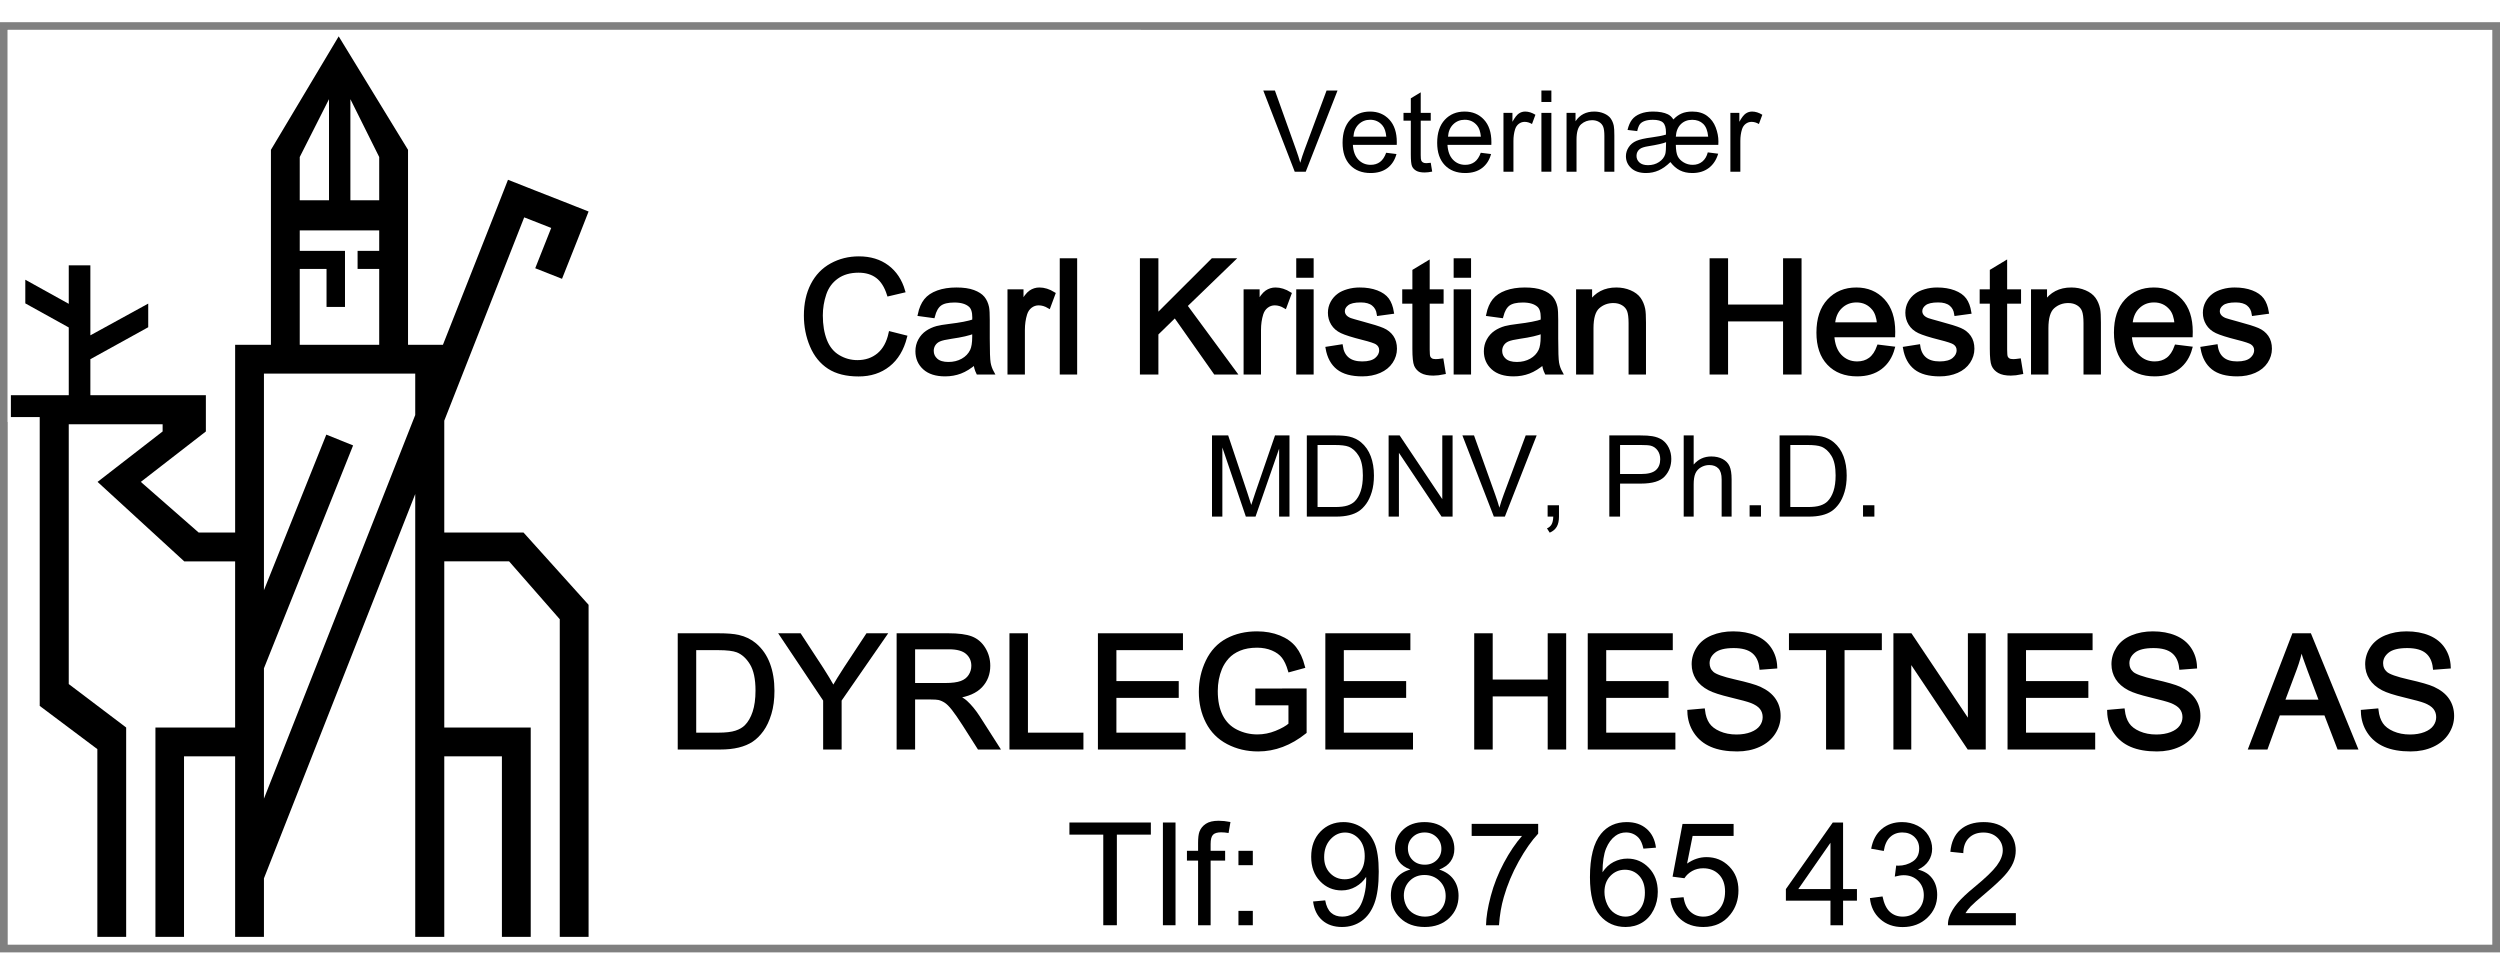 ﻿<?xml version="1.0" encoding="utf-8" standalone="no"?>
<!DOCTYPE svg PUBLIC "-//W3C//DTD SVG 1.1//EN" "http://www.w3.org/Graphics/SVG/1.1/DTD/svg11.dtd">
<svg xmlns="http://www.w3.org/2000/svg" xmlns:xlink="http://www.w3.org/1999/xlink" version="1.1" width="59mm" height="23mm" viewBox="60 199.078 1080.005 401.847" xml:space="preserve">
<rect x="60" y="199.078" width="1080.005" height="401.847" fill="#808080" stroke="none"/>
<desc>Created with Fabric.js 6.6.1</desc>
<defs>
</defs>
<g transform="matrix(6.642 0 0 6.642 600.003 400.001)">
<g style="">
		<g transform="matrix(1 0 0 1 -43.95 -17)" id="Layer_1">
<rect style="stroke: none; stroke-width: 1; stroke-dasharray: none; stroke-linecap: butt; stroke-dashoffset: 0; stroke-linejoin: miter; stroke-miterlimit: 4; fill: rgb(255,255,255); fill-rule: nonzero; opacity: 1;" x="-36.85" y="-12.75" rx="0" ry="0" width="73.7" height="25.5" />
</g>
		<g transform="matrix(1 0 0 1 0 0)" id="Layer_1">
<rect style="stroke: none; stroke-width: 1; stroke-dasharray: none; stroke-linecap: butt; stroke-dashoffset: 0; stroke-linejoin: miter; stroke-miterlimit: 4; fill: rgb(255,255,255); fill-rule: nonzero; opacity: 1;" x="-80.8" y="-29.75" rx="0" ry="0" width="161.6" height="59.5" />
</g>
</g>
</g>
<g transform="matrix(1 0 0 1 386.409 240.88)">
<g style="">
		<g transform="matrix(1 0 0 1 0 0)">
<g style="">
		<g transform="matrix(1 0 0 1 235.369 5.25)">
<path style="stroke: none; stroke-width: 1; stroke-dasharray: none; stroke-linecap: butt; stroke-dashoffset: 0; stroke-linejoin: miter; stroke-miterlimit: 4; fill: rgb(0,0,0); fill-rule: nonzero; opacity: 1;" transform=" translate(-16.258, 17.538)" d="M 18.566 0 L 13.805 0 L 0.215 -35.075 L 5.24 -35.075 L 14.355 -9.594 Q 15.456 -6.532 16.198 -3.852 L 16.198 -3.852 Q 17.011 -6.723 18.088 -9.594 L 18.088 -9.594 L 27.562 -35.075 L 32.3 -35.075 L 18.566 0 Z" stroke-linecap="round" />
</g>
		<g transform="matrix(1 0 0 1 265.3 10.083)">
<path style="stroke: none; stroke-width: 1; stroke-dasharray: none; stroke-linecap: butt; stroke-dashoffset: 0; stroke-linejoin: miter; stroke-miterlimit: 4; fill: rgb(0,0,0); fill-rule: nonzero; opacity: 1;" transform=" translate(-46.189, 12.705)" d="M 53.307 -8.183 L 53.307 -8.183 L 57.757 -7.632 Q 56.704 -3.732 53.857 -1.579 Q 51.01 0.574 46.584 0.574 L 46.584 0.574 Q 41.009 0.574 37.743 -2.859 Q 34.477 -6.293 34.477 -12.489 L 34.477 -12.489 Q 34.477 -18.901 37.779 -22.442 Q 41.081 -25.983 46.344 -25.983 L 46.344 -25.983 Q 51.44 -25.983 54.67 -22.514 Q 57.9 -19.045 57.9 -12.752 L 57.9 -12.752 Q 57.9 -12.37 57.877 -11.604 L 57.877 -11.604 L 38.927 -11.604 Q 39.166 -7.417 41.296 -5.192 Q 43.425 -2.967 46.607 -2.967 L 46.607 -2.967 Q 48.976 -2.967 50.651 -4.211 Q 52.326 -5.455 53.307 -8.183 Z M 39.166 -15.145 L 39.166 -15.145 L 53.355 -15.145 Q 53.067 -18.351 51.727 -19.954 L 51.727 -19.954 Q 49.67 -22.442 46.392 -22.442 L 46.392 -22.442 Q 43.425 -22.442 41.404 -20.456 Q 39.382 -18.471 39.166 -15.145 Z" stroke-linecap="round" />
</g>
		<g transform="matrix(1 0 0 1 286.103 5.812)">
<path style="stroke: none; stroke-width: 1; stroke-dasharray: none; stroke-linecap: butt; stroke-dashoffset: 0; stroke-linejoin: miter; stroke-miterlimit: 4; fill: rgb(0,0,0); fill-rule: nonzero; opacity: 1;" transform=" translate(-66.992, 16.975)" d="M 72.567 -3.852 L 72.567 -3.852 L 73.189 -0.048 Q 71.371 0.335 69.935 0.335 L 69.935 0.335 Q 67.59 0.335 66.298 -0.407 Q 65.006 -1.148 64.48 -2.357 Q 63.954 -3.565 63.954 -7.441 L 63.954 -7.441 L 63.954 -22.06 L 60.795 -22.06 L 60.795 -25.409 L 63.954 -25.409 L 63.954 -31.702 L 68.236 -34.286 L 68.236 -25.409 L 72.567 -25.409 L 72.567 -22.06 L 68.236 -22.06 L 68.236 -7.202 Q 68.236 -5.359 68.464 -4.833 Q 68.691 -4.307 69.205 -3.996 Q 69.72 -3.685 70.677 -3.685 L 70.677 -3.685 Q 71.394 -3.685 72.567 -3.852 Z" stroke-linecap="round" />
</g>
		<g transform="matrix(1 0 0 1 306.165 10.083)">
<path style="stroke: none; stroke-width: 1; stroke-dasharray: none; stroke-linecap: butt; stroke-dashoffset: 0; stroke-linejoin: miter; stroke-miterlimit: 4; fill: rgb(0,0,0); fill-rule: nonzero; opacity: 1;" transform=" translate(-87.054, 12.705)" d="M 94.172 -8.183 L 94.172 -8.183 L 98.622 -7.632 Q 97.569 -3.732 94.722 -1.579 Q 91.875 0.574 87.449 0.574 L 87.449 0.574 Q 81.874 0.574 78.608 -2.859 Q 75.342 -6.293 75.342 -12.489 L 75.342 -12.489 Q 75.342 -18.901 78.644 -22.442 Q 81.946 -25.983 87.21 -25.983 L 87.21 -25.983 Q 92.306 -25.983 95.536 -22.514 Q 98.766 -19.045 98.766 -12.752 L 98.766 -12.752 Q 98.766 -12.37 98.742 -11.604 L 98.742 -11.604 L 79.793 -11.604 Q 80.032 -7.417 82.161 -5.192 Q 84.29 -2.967 87.473 -2.967 L 87.473 -2.967 Q 89.841 -2.967 91.516 -4.211 Q 93.191 -5.455 94.172 -8.183 Z M 80.032 -15.145 L 80.032 -15.145 L 94.22 -15.145 Q 93.933 -18.351 92.593 -19.954 L 92.593 -19.954 Q 90.535 -22.442 87.257 -22.442 L 87.257 -22.442 Q 84.29 -22.442 82.269 -20.456 Q 80.247 -18.471 80.032 -15.145 Z" stroke-linecap="round" />
</g>
		<g transform="matrix(1 0 0 1 329.995 9.796)">
<path style="stroke: none; stroke-width: 1; stroke-dasharray: none; stroke-linecap: butt; stroke-dashoffset: 0; stroke-linejoin: miter; stroke-miterlimit: 4; fill: rgb(0,0,0); fill-rule: nonzero; opacity: 1;" transform=" translate(-110.884, 12.992)" d="M 108.288 0 L 103.981 0 L 103.981 -25.409 L 107.857 -25.409 L 107.857 -21.557 Q 109.341 -24.261 110.597 -25.122 Q 111.853 -25.983 113.36 -25.983 L 113.36 -25.983 Q 115.538 -25.983 117.787 -24.596 L 117.787 -24.596 L 116.303 -20.6 Q 114.724 -21.533 113.145 -21.533 L 113.145 -21.533 Q 111.733 -21.533 110.609 -20.684 Q 109.484 -19.834 109.006 -18.327 L 109.006 -18.327 Q 108.288 -16.03 108.288 -13.303 L 108.288 -13.303 L 108.288 0 Z" stroke-linecap="round" />
</g>
		<g transform="matrix(1 0 0 1 341.635 5.25)">
<path style="stroke: none; stroke-width: 1; stroke-dasharray: none; stroke-linecap: butt; stroke-dashoffset: 0; stroke-linejoin: miter; stroke-miterlimit: 4; fill: rgb(0,0,0); fill-rule: nonzero; opacity: 1;" transform=" translate(-122.524, 17.538)" d="M 124.677 -30.123 L 120.371 -30.123 L 120.371 -35.075 L 124.677 -35.075 L 124.677 -30.123 Z M 124.677 0 L 120.371 0 L 120.371 -25.409 L 124.677 -25.409 L 124.677 0 Z" stroke-linecap="round" />
</g>
		<g transform="matrix(1 0 0 1 360.668 9.796)">
<path style="stroke: none; stroke-width: 1; stroke-dasharray: none; stroke-linecap: butt; stroke-dashoffset: 0; stroke-linejoin: miter; stroke-miterlimit: 4; fill: rgb(0,0,0); fill-rule: nonzero; opacity: 1;" transform=" translate(-141.557, 12.992)" d="M 135.54 0 L 131.233 0 L 131.233 -25.409 L 135.109 -25.409 L 135.109 -21.796 Q 137.908 -25.983 143.196 -25.983 L 143.196 -25.983 Q 145.493 -25.983 147.419 -25.158 Q 149.345 -24.332 150.302 -22.993 Q 151.259 -21.653 151.642 -19.811 L 151.642 -19.811 Q 151.881 -18.614 151.881 -15.623 L 151.881 -15.623 L 151.881 0 L 147.574 0 L 147.574 -15.456 Q 147.574 -18.088 147.072 -19.392 Q 146.569 -20.696 145.289 -21.473 Q 144.009 -22.251 142.287 -22.251 L 142.287 -22.251 Q 139.535 -22.251 137.537 -20.504 Q 135.54 -18.758 135.54 -13.877 L 135.54 -13.877 L 135.54 0 Z" stroke-linecap="round" />
</g>
		<g transform="matrix(1 0 0 1 395.971 10.083)">
<path style="stroke: none; stroke-width: 1; stroke-dasharray: none; stroke-linecap: butt; stroke-dashoffset: 0; stroke-linejoin: miter; stroke-miterlimit: 4; fill: rgb(0,0,0); fill-rule: nonzero; opacity: 1;" transform=" translate(-176.859, 12.705)" d="M 192.244 -8.35 L 196.742 -7.776 Q 195.545 -3.78 192.674 -1.603 Q 189.803 0.574 185.544 0.574 L 185.544 0.574 Q 182.506 0.574 180.221 -0.574 Q 177.936 -1.723 176.094 -4.163 L 176.094 -4.163 Q 173.606 -1.723 171.057 -0.574 Q 168.509 0.574 165.566 0.574 L 165.566 0.574 Q 161.451 0.574 159.166 -1.543 Q 156.881 -3.661 156.881 -6.699 L 156.881 -6.699 Q 156.881 -8.757 158.066 -10.563 Q 159.25 -12.37 161.367 -13.303 Q 163.485 -14.236 168.126 -14.834 L 168.126 -14.834 Q 171.715 -15.312 174.156 -16.006 L 174.156 -16.006 Q 174.18 -16.605 174.18 -16.987 L 174.18 -16.987 Q 174.18 -20.002 172.924 -21.21 Q 171.667 -22.419 168.533 -22.419 L 168.533 -22.419 Q 166.452 -22.419 165.016 -21.916 Q 163.581 -21.414 162.899 -20.492 Q 162.217 -19.571 161.762 -17.538 L 161.762 -17.538 L 157.575 -18.04 Q 158.245 -20.839 159.501 -22.478 Q 160.757 -24.117 163.102 -25.05 Q 165.447 -25.983 168.581 -25.983 L 168.581 -25.983 Q 172.577 -25.983 175.017 -24.787 L 175.017 -24.787 Q 176.429 -24.093 177.386 -22.562 L 177.386 -22.562 Q 178.917 -24.237 180.855 -25.11 Q 182.793 -25.983 185.544 -25.983 L 185.544 -25.983 Q 189.42 -25.983 191.957 -24.105 Q 194.493 -22.227 195.665 -19.141 Q 196.837 -16.054 196.837 -13.063 L 196.837 -13.063 Q 196.837 -12.609 196.79 -11.604 L 196.79 -11.604 L 178.439 -11.604 Q 178.486 -8.159 179.288 -6.604 Q 180.089 -5.048 181.848 -4.008 Q 183.606 -2.967 185.712 -2.967 L 185.712 -2.967 Q 188.176 -2.967 189.887 -4.378 Q 191.598 -5.79 192.244 -8.35 L 192.244 -8.35 Z M 178.439 -15.145 L 178.439 -15.145 L 192.411 -15.145 Q 192.076 -18.925 190.258 -20.672 Q 188.44 -22.419 185.52 -22.419 L 185.52 -22.419 Q 182.506 -22.419 180.58 -20.504 Q 178.654 -18.59 178.439 -15.145 Z M 174.227 -12.752 L 174.227 -12.752 Q 172.337 -11.939 166.523 -11.006 L 166.523 -11.006 Q 163.916 -10.599 162.863 -9.786 L 162.863 -9.786 Q 161.451 -8.661 161.451 -6.843 L 161.451 -6.843 Q 161.451 -5.144 162.719 -3.984 Q 163.987 -2.823 166.404 -2.823 L 166.404 -2.823 Q 169.155 -2.823 171.201 -4.187 Q 173.247 -5.551 173.869 -7.585 L 173.869 -7.585 Q 174.227 -8.829 174.227 -12.752 Z" stroke-linecap="round" />
</g>
		<g transform="matrix(1 0 0 1 428.019 9.796)">
<path style="stroke: none; stroke-width: 1; stroke-dasharray: none; stroke-linecap: butt; stroke-dashoffset: 0; stroke-linejoin: miter; stroke-miterlimit: 4; fill: rgb(0,0,0); fill-rule: nonzero; opacity: 1;" transform=" translate(-208.908, 12.992)" d="M 206.312 0 L 202.005 0 L 202.005 -25.409 L 205.881 -25.409 L 205.881 -21.557 Q 207.365 -24.261 208.621 -25.122 Q 209.877 -25.983 211.384 -25.983 L 211.384 -25.983 Q 213.561 -25.983 215.81 -24.596 L 215.81 -24.596 L 214.327 -20.6 Q 212.748 -21.533 211.169 -21.533 L 211.169 -21.533 Q 209.757 -21.533 208.633 -20.684 Q 207.508 -19.834 207.03 -18.327 L 207.03 -18.327 Q 206.312 -16.03 206.312 -13.303 L 206.312 -13.303 L 206.312 0 Z" stroke-linecap="round" />
</g>
</g>
</g>
</g>
</g>
<g transform="matrix(1 0 0 1 632.937 318.223)">
<g style="">
		<g transform="matrix(1 0 0 1 0 0)">
<g style="">
		<g transform="matrix(1 0 0 1 -203.37 7.956)">
<path style="stroke: rgb(0,0,0); stroke-width: 1.544; stroke-dasharray: none; stroke-linecap: butt; stroke-dashoffset: 0; stroke-linejoin: miter; stroke-miterlimit: 4; fill: rgb(0,0,0); fill-rule: nonzero; opacity: 1;" transform=" translate(-24.902, 24.338)" d="M 39.977 -17.066 L 39.977 -17.066 L 46.418 -15.44 Q 44.393 -7.504 39.13 -3.337 Q 33.867 0.83 26.264 0.83 L 26.264 0.83 Q 18.395 0.83 13.464 -2.374 Q 8.533 -5.578 5.96 -11.654 Q 3.387 -17.73 3.387 -24.703 L 3.387 -24.703 Q 3.387 -32.307 6.292 -37.968 Q 9.197 -43.629 14.56 -46.567 Q 19.922 -49.506 26.363 -49.506 L 26.363 -49.506 Q 33.668 -49.506 38.648 -45.787 Q 43.629 -42.068 45.588 -35.328 L 45.588 -35.328 L 39.246 -33.834 Q 37.553 -39.147 34.332 -41.57 Q 31.111 -43.994 26.23 -43.994 L 26.23 -43.994 Q 20.619 -43.994 16.851 -41.305 Q 13.082 -38.615 11.555 -34.083 Q 10.027 -29.551 10.027 -24.736 L 10.027 -24.736 Q 10.027 -18.527 11.837 -13.896 Q 13.646 -9.264 17.465 -6.973 Q 21.283 -4.682 25.732 -4.682 L 25.732 -4.682 Q 31.145 -4.682 34.897 -7.803 Q 38.648 -10.924 39.977 -17.066 Z" stroke-linecap="round" />
</g>
		<g transform="matrix(1 0 0 1 -160.471 14.663)">
<path style="stroke: rgb(0,0,0); stroke-width: 1.544; stroke-dasharray: none; stroke-linecap: butt; stroke-dashoffset: 0; stroke-linejoin: miter; stroke-miterlimit: 4; fill: rgb(0,0,0); fill-rule: nonzero; opacity: 1;" transform=" translate(-67.801, 17.631)" d="M 76.6 -4.35 L 76.6 -4.35 Q 73.279 -1.527 70.208 -0.365 Q 67.137 0.797 63.617 0.797 L 63.617 0.797 Q 57.807 0.797 54.685 -2.042 Q 51.565 -4.881 51.565 -9.297 L 51.565 -9.297 Q 51.565 -11.887 52.743 -14.028 Q 53.922 -16.17 55.831 -17.465 Q 57.74 -18.76 60.131 -19.424 L 60.131 -19.424 Q 61.891 -19.889 65.443 -20.32 L 65.443 -20.32 Q 72.682 -21.184 76.102 -22.379 L 76.102 -22.379 Q 76.135 -23.607 76.135 -23.939 L 76.135 -23.939 Q 76.135 -27.592 74.441 -29.086 L 74.441 -29.086 Q 72.15 -31.111 67.635 -31.111 L 67.635 -31.111 Q 63.418 -31.111 61.409 -29.634 Q 59.4 -28.156 58.438 -24.404 L 58.438 -24.404 L 52.594 -25.201 Q 53.391 -28.953 55.217 -31.261 Q 57.043 -33.568 60.496 -34.813 Q 63.949 -36.059 68.498 -36.059 L 68.498 -36.059 Q 73.014 -36.059 75.836 -34.996 Q 78.658 -33.934 79.986 -32.323 Q 81.314 -30.713 81.846 -28.256 L 81.846 -28.256 Q 82.144 -26.729 82.144 -22.744 L 82.144 -22.744 L 82.144 -14.775 Q 82.144 -6.441 82.526 -4.233 Q 82.908 -2.025 84.037 0 L 84.037 0 L 77.795 0 Q 76.865 -1.859 76.6 -4.35 Z M 76.102 -15.506 L 76.102 -17.697 Q 72.848 -16.369 66.34 -15.44 L 66.34 -15.44 Q 62.654 -14.908 61.127 -14.244 Q 59.6 -13.58 58.77 -12.302 Q 57.94 -11.023 57.94 -9.463 L 57.94 -9.463 Q 57.94 -7.072 59.749 -5.479 Q 61.559 -3.885 65.045 -3.885 L 65.045 -3.885 Q 68.498 -3.885 71.188 -5.396 Q 73.877 -6.906 75.139 -9.529 L 75.139 -9.529 Q 76.102 -11.555 76.102 -15.506 L 76.102 -15.506 Z" stroke-linecap="round" />
</g>
		<g transform="matrix(1 0 0 1 -127.351 14.265)">
<path style="stroke: rgb(0,0,0); stroke-width: 1.544; stroke-dasharray: none; stroke-linecap: butt; stroke-dashoffset: 0; stroke-linejoin: miter; stroke-miterlimit: 4; fill: rgb(0,0,0); fill-rule: nonzero; opacity: 1;" transform=" translate(-100.921, 18.029)" d="M 97.318 0 L 91.342 0 L 91.342 -35.262 L 96.721 -35.262 L 96.721 -29.916 Q 98.779 -33.668 100.522 -34.863 Q 102.266 -36.059 104.357 -36.059 L 104.357 -36.059 Q 107.379 -36.059 110.5 -34.133 L 110.5 -34.133 L 108.441 -28.588 Q 106.25 -29.883 104.059 -29.883 L 104.059 -29.883 Q 102.1 -29.883 100.539 -28.704 Q 98.978 -27.525 98.314 -25.434 L 98.314 -25.434 Q 97.318 -22.246 97.318 -18.461 L 97.318 -18.461 L 97.318 0 Z" stroke-linecap="round" />
</g>
		<g transform="matrix(1 0 0 1 -111.364 7.956)">
<path style="stroke: rgb(0,0,0); stroke-width: 1.544; stroke-dasharray: none; stroke-linecap: butt; stroke-dashoffset: 0; stroke-linejoin: miter; stroke-miterlimit: 4; fill: rgb(0,0,0); fill-rule: nonzero; opacity: 1;" transform=" translate(-116.908, 24.338)" d="M 119.897 0 L 113.92 0 L 113.92 -48.676 L 119.897 -48.676 L 119.897 0 Z" stroke-linecap="round" />
</g>
		<g transform="matrix(1 0 0 1 -103.594 32.294)">
<path style="stroke: rgb(0,0,0); stroke-width: 1.544; stroke-dasharray: none; stroke-linecap: butt; stroke-dashoffset: 0; stroke-linejoin: miter; stroke-miterlimit: 4; fill: rgb(0,0,0); fill-rule: nonzero; opacity: 1;" transform=" translate(0, 0)" d="" stroke-linecap="round" />
</g>
		<g transform="matrix(1 0 0 1 -59.6 7.956)">
<path style="stroke: rgb(0,0,0); stroke-width: 1.544; stroke-dasharray: none; stroke-linecap: butt; stroke-dashoffset: 0; stroke-linejoin: miter; stroke-miterlimit: 4; fill: rgb(0,0,0); fill-rule: nonzero; opacity: 1;" transform=" translate(-168.672, 24.338)" d="M 154.992 0 L 148.551 0 L 148.551 -48.676 L 154.992 -48.676 L 154.992 -24.537 L 179.164 -48.676 L 187.897 -48.676 L 167.477 -28.953 L 188.793 0 L 180.293 0 L 162.961 -24.637 L 154.992 -16.867 L 154.992 0 Z" stroke-linecap="round" />
</g>
		<g transform="matrix(1 0 0 1 -25.351 14.265)">
<path style="stroke: rgb(0,0,0); stroke-width: 1.544; stroke-dasharray: none; stroke-linecap: butt; stroke-dashoffset: 0; stroke-linejoin: miter; stroke-miterlimit: 4; fill: rgb(0,0,0); fill-rule: nonzero; opacity: 1;" transform=" translate(-202.921, 18.029)" d="M 199.318 0 L 193.342 0 L 193.342 -35.262 L 198.721 -35.262 L 198.721 -29.916 Q 200.779 -33.668 202.523 -34.863 Q 204.266 -36.059 206.357 -36.059 L 206.357 -36.059 Q 209.379 -36.059 212.5 -34.133 L 212.5 -34.133 L 210.441 -28.588 Q 208.25 -29.883 206.059 -29.883 L 206.059 -29.883 Q 204.1 -29.883 202.539 -28.704 Q 200.978 -27.525 200.315 -25.434 L 200.315 -25.434 Q 199.318 -22.246 199.318 -18.461 L 199.318 -18.461 L 199.318 0 Z" stroke-linecap="round" />
</g>
		<g transform="matrix(1 0 0 1 -9.198 7.956)">
<path style="stroke: rgb(0,0,0); stroke-width: 1.544; stroke-dasharray: none; stroke-linecap: butt; stroke-dashoffset: 0; stroke-linejoin: miter; stroke-miterlimit: 4; fill: rgb(0,0,0); fill-rule: nonzero; opacity: 1;" transform=" translate(-219.074, 24.338)" d="M 222.062 -41.803 L 216.086 -41.803 L 216.086 -48.676 L 222.062 -48.676 L 222.062 -41.803 Z M 222.062 0 L 216.086 0 L 216.086 -35.262 L 222.062 -35.262 L 222.062 0 Z" stroke-linecap="round" />
</g>
		<g transform="matrix(1 0 0 1 15.14 14.663)">
<path style="stroke: rgb(0,0,0); stroke-width: 1.544; stroke-dasharray: none; stroke-linecap: butt; stroke-dashoffset: 0; stroke-linejoin: miter; stroke-miterlimit: 4; fill: rgb(0,0,0); fill-rule: nonzero; opacity: 1;" transform=" translate(-243.412, 17.631)" d="M 228.769 -10.525 L 228.769 -10.525 L 234.68 -11.455 Q 235.178 -7.902 237.452 -6.01 Q 239.727 -4.117 243.81 -4.117 L 243.81 -4.117 Q 247.928 -4.117 249.92 -5.794 Q 251.912 -7.471 251.912 -9.729 L 251.912 -9.729 Q 251.912 -11.754 250.152 -12.916 L 250.152 -12.916 Q 248.924 -13.713 244.043 -14.941 L 244.043 -14.941 Q 237.469 -16.602 234.929 -17.814 Q 232.389 -19.025 231.077 -21.167 Q 229.766 -23.309 229.766 -25.898 L 229.766 -25.898 Q 229.766 -28.256 230.845 -30.265 Q 231.924 -32.273 233.783 -33.602 L 233.783 -33.602 Q 235.178 -34.631 237.585 -35.345 Q 239.992 -36.059 242.748 -36.059 L 242.748 -36.059 Q 246.898 -36.059 250.036 -34.863 Q 253.174 -33.668 254.668 -31.626 Q 256.162 -29.584 256.727 -26.164 L 256.727 -26.164 L 250.883 -25.367 Q 250.484 -28.09 248.575 -29.617 Q 246.666 -31.145 243.18 -31.145 L 243.18 -31.145 Q 239.062 -31.145 237.303 -29.783 Q 235.543 -28.422 235.543 -26.596 L 235.543 -26.596 Q 235.543 -25.434 236.273 -24.504 L 236.273 -24.504 Q 237.004 -23.541 238.565 -22.91 L 238.565 -22.91 Q 239.461 -22.578 243.844 -21.383 L 243.844 -21.383 Q 250.185 -19.689 252.692 -18.61 Q 255.199 -17.531 256.627 -15.473 Q 258.055 -13.414 258.055 -10.359 L 258.055 -10.359 Q 258.055 -7.371 256.312 -4.731 Q 254.568 -2.092 251.281 -0.647 Q 247.994 0.797 243.844 0.797 L 243.844 0.797 Q 236.971 0.797 233.368 -2.059 Q 229.766 -4.914 228.769 -10.525 Z" stroke-linecap="round" />
</g>
		<g transform="matrix(1 0 0 1 42.201 8.736)">
<path style="stroke: rgb(0,0,0); stroke-width: 1.544; stroke-dasharray: none; stroke-linecap: butt; stroke-dashoffset: 0; stroke-linejoin: miter; stroke-miterlimit: 4; fill: rgb(0,0,0); fill-rule: nonzero; opacity: 1;" transform=" translate(-270.473, 23.558)" d="M 278.209 -5.346 L 278.209 -5.346 L 279.072 -0.066 Q 276.549 0.465 274.557 0.465 L 274.557 0.465 Q 271.303 0.465 269.51 -0.565 Q 267.717 -1.594 266.986 -3.271 Q 266.256 -4.947 266.256 -10.326 L 266.256 -10.326 L 266.256 -30.613 L 261.873 -30.613 L 261.873 -35.262 L 266.256 -35.262 L 266.256 -43.994 L 272.199 -47.58 L 272.199 -35.262 L 278.209 -35.262 L 278.209 -30.613 L 272.199 -30.613 L 272.199 -9.994 Q 272.199 -7.438 272.515 -6.707 Q 272.83 -5.977 273.544 -5.545 Q 274.258 -5.113 275.586 -5.113 L 275.586 -5.113 Q 276.582 -5.113 278.209 -5.346 Z" stroke-linecap="round" />
</g>
		<g transform="matrix(1 0 0 1 58.802 7.956)">
<path style="stroke: rgb(0,0,0); stroke-width: 1.544; stroke-dasharray: none; stroke-linecap: butt; stroke-dashoffset: 0; stroke-linejoin: miter; stroke-miterlimit: 4; fill: rgb(0,0,0); fill-rule: nonzero; opacity: 1;" transform=" translate(-287.074, 24.338)" d="M 290.062 -41.803 L 284.086 -41.803 L 284.086 -48.676 L 290.062 -48.676 L 290.062 -41.803 Z M 290.062 0 L 284.086 0 L 284.086 -35.262 L 290.062 -35.262 L 290.062 0 Z" stroke-linecap="round" />
</g>
		<g transform="matrix(1 0 0 1 85.099 14.663)">
<path style="stroke: rgb(0,0,0); stroke-width: 1.544; stroke-dasharray: none; stroke-linecap: butt; stroke-dashoffset: 0; stroke-linejoin: miter; stroke-miterlimit: 4; fill: rgb(0,0,0); fill-rule: nonzero; opacity: 1;" transform=" translate(-313.371, 17.631)" d="M 322.17 -4.35 L 322.17 -4.35 Q 318.85 -1.527 315.778 -0.365 Q 312.707 0.797 309.188 0.797 L 309.188 0.797 Q 303.377 0.797 300.256 -2.042 Q 297.135 -4.881 297.135 -9.297 L 297.135 -9.297 Q 297.135 -11.887 298.313 -14.028 Q 299.492 -16.17 301.401 -17.465 Q 303.31 -18.76 305.701 -19.424 L 305.701 -19.424 Q 307.461 -19.889 311.014 -20.32 L 311.014 -20.32 Q 318.252 -21.184 321.672 -22.379 L 321.672 -22.379 Q 321.705 -23.607 321.705 -23.939 L 321.705 -23.939 Q 321.705 -27.592 320.012 -29.086 L 320.012 -29.086 Q 317.721 -31.111 313.205 -31.111 L 313.205 -31.111 Q 308.988 -31.111 306.979 -29.634 Q 304.971 -28.156 304.008 -24.404 L 304.008 -24.404 L 298.164 -25.201 Q 298.961 -28.953 300.787 -31.261 Q 302.613 -33.568 306.066 -34.813 Q 309.519 -36.059 314.068 -36.059 L 314.068 -36.059 Q 318.584 -36.059 321.406 -34.996 Q 324.228 -33.934 325.557 -32.323 Q 326.885 -30.713 327.416 -28.256 L 327.416 -28.256 Q 327.715 -26.729 327.715 -22.744 L 327.715 -22.744 L 327.715 -14.775 Q 327.715 -6.441 328.097 -4.233 Q 328.478 -2.025 329.607 0 L 329.607 0 L 323.365 0 Q 322.435 -1.859 322.17 -4.35 Z M 321.672 -15.506 L 321.672 -17.697 Q 318.418 -16.369 311.91 -15.44 L 311.91 -15.44 Q 308.225 -14.908 306.697 -14.244 Q 305.17 -13.58 304.34 -12.302 Q 303.51 -11.023 303.51 -9.463 L 303.51 -9.463 Q 303.51 -7.072 305.319 -5.479 Q 307.129 -3.885 310.615 -3.885 L 310.615 -3.885 Q 314.068 -3.885 316.758 -5.396 Q 319.447 -6.906 320.709 -9.529 L 320.709 -9.529 Q 321.672 -11.555 321.672 -15.506 L 321.672 -15.506 Z" stroke-linecap="round" />
</g>
		<g transform="matrix(1 0 0 1 123.034 14.265)">
<path style="stroke: rgb(0,0,0); stroke-width: 1.544; stroke-dasharray: none; stroke-linecap: butt; stroke-dashoffset: 0; stroke-linejoin: miter; stroke-miterlimit: 4; fill: rgb(0,0,0); fill-rule: nonzero; opacity: 1;" transform=" translate(-351.306, 18.029)" d="M 342.955 0 L 336.978 0 L 336.978 -35.262 L 342.357 -35.262 L 342.357 -30.248 Q 346.242 -36.059 353.58 -36.059 L 353.58 -36.059 Q 356.768 -36.059 359.44 -34.913 Q 362.113 -33.768 363.441 -31.908 Q 364.769 -30.049 365.301 -27.492 L 365.301 -27.492 Q 365.633 -25.832 365.633 -21.682 L 365.633 -21.682 L 365.633 0 L 359.656 0 L 359.656 -21.449 Q 359.656 -25.102 358.959 -26.911 Q 358.262 -28.721 356.485 -29.8 Q 354.709 -30.879 352.318 -30.879 L 352.318 -30.879 Q 348.5 -30.879 345.728 -28.455 Q 342.955 -26.031 342.955 -19.258 L 342.955 -19.258 L 342.955 0 Z" stroke-linecap="round" />
</g>
		<g transform="matrix(1 0 0 1 142.042 32.294)">
<path style="stroke: rgb(0,0,0); stroke-width: 1.544; stroke-dasharray: none; stroke-linecap: butt; stroke-dashoffset: 0; stroke-linejoin: miter; stroke-miterlimit: 4; fill: rgb(0,0,0); fill-rule: nonzero; opacity: 1;" transform=" translate(0, 0)" d="" stroke-linecap="round" />
</g>
		<g transform="matrix(1 0 0 1 185.472 7.956)">
<path style="stroke: rgb(0,0,0); stroke-width: 1.544; stroke-dasharray: none; stroke-linecap: butt; stroke-dashoffset: 0; stroke-linejoin: miter; stroke-miterlimit: 4; fill: rgb(0,0,0); fill-rule: nonzero; opacity: 1;" transform=" translate(-413.744, 24.338)" d="M 401.094 0 L 394.652 0 L 394.652 -48.676 L 401.094 -48.676 L 401.094 -28.688 L 426.394 -28.688 L 426.394 -48.676 L 432.836 -48.676 L 432.836 0 L 426.394 0 L 426.394 -22.943 L 401.094 -22.943 L 401.094 0 Z" stroke-linecap="round" />
</g>
		<g transform="matrix(1 0 0 1 228.786 14.663)">
<path style="stroke: rgb(0,0,0); stroke-width: 1.544; stroke-dasharray: none; stroke-linecap: butt; stroke-dashoffset: 0; stroke-linejoin: miter; stroke-miterlimit: 4; fill: rgb(0,0,0); fill-rule: nonzero; opacity: 1;" transform=" translate(-457.058, 17.631)" d="M 466.935 -11.355 L 466.935 -11.355 L 473.111 -10.592 Q 471.65 -5.18 467.699 -2.191 Q 463.748 0.797 457.606 0.797 L 457.606 0.797 Q 449.869 0.797 445.337 -3.968 Q 440.805 -8.732 440.805 -17.332 L 440.805 -17.332 Q 440.805 -26.23 445.387 -31.145 Q 449.969 -36.059 457.273 -36.059 L 457.273 -36.059 Q 464.346 -36.059 468.828 -31.244 Q 473.31 -26.43 473.31 -17.697 L 473.31 -17.697 Q 473.31 -17.166 473.277 -16.104 L 473.277 -16.104 L 446.981 -16.104 Q 447.312 -10.293 450.268 -7.205 Q 453.223 -4.117 457.639 -4.117 L 457.639 -4.117 Q 460.926 -4.117 463.25 -5.844 Q 465.574 -7.57 466.935 -11.355 Z M 447.312 -21.018 L 447.312 -21.018 L 467.002 -21.018 Q 466.603 -25.467 464.744 -27.691 L 464.744 -27.691 Q 461.889 -31.145 457.34 -31.145 L 457.34 -31.145 Q 453.223 -31.145 450.417 -28.389 Q 447.611 -25.633 447.312 -21.018 Z" stroke-linecap="round" />
</g>
		<g transform="matrix(1 0 0 1 264.595 14.663)">
<path style="stroke: rgb(0,0,0); stroke-width: 1.544; stroke-dasharray: none; stroke-linecap: butt; stroke-dashoffset: 0; stroke-linejoin: miter; stroke-miterlimit: 4; fill: rgb(0,0,0); fill-rule: nonzero; opacity: 1;" transform=" translate(-492.867, 17.631)" d="M 478.225 -10.525 L 478.225 -10.525 L 484.135 -11.455 Q 484.633 -7.902 486.907 -6.01 Q 489.182 -4.117 493.266 -4.117 L 493.266 -4.117 Q 497.383 -4.117 499.375 -5.794 Q 501.367 -7.471 501.367 -9.729 L 501.367 -9.729 Q 501.367 -11.754 499.607 -12.916 L 499.607 -12.916 Q 498.379 -13.713 493.498 -14.941 L 493.498 -14.941 Q 486.924 -16.602 484.384 -17.814 Q 481.844 -19.025 480.532 -21.167 Q 479.221 -23.309 479.221 -25.898 L 479.221 -25.898 Q 479.221 -28.256 480.3 -30.265 Q 481.379 -32.273 483.238 -33.602 L 483.238 -33.602 Q 484.633 -34.631 487.04 -35.345 Q 489.447 -36.059 492.203 -36.059 L 492.203 -36.059 Q 496.353 -36.059 499.491 -34.863 Q 502.629 -33.668 504.123 -31.626 Q 505.617 -29.584 506.182 -26.164 L 506.182 -26.164 L 500.338 -25.367 Q 499.94 -28.09 498.03 -29.617 Q 496.121 -31.145 492.635 -31.145 L 492.635 -31.145 Q 488.518 -31.145 486.758 -29.783 Q 484.998 -28.422 484.998 -26.596 L 484.998 -26.596 Q 484.998 -25.434 485.728 -24.504 L 485.728 -24.504 Q 486.459 -23.541 488.019 -22.91 L 488.019 -22.91 Q 488.916 -22.578 493.299 -21.383 L 493.299 -21.383 Q 499.641 -19.689 502.147 -18.61 Q 504.654 -17.531 506.082 -15.473 Q 507.51 -13.414 507.51 -10.359 L 507.51 -10.359 Q 507.51 -7.371 505.767 -4.731 Q 504.023 -2.092 500.736 -0.647 Q 497.449 0.797 493.299 0.797 L 493.299 0.797 Q 486.426 0.797 482.823 -2.059 Q 479.221 -4.914 478.225 -10.525 Z" stroke-linecap="round" />
</g>
		<g transform="matrix(1 0 0 1 291.656 8.736)">
<path style="stroke: rgb(0,0,0); stroke-width: 1.544; stroke-dasharray: none; stroke-linecap: butt; stroke-dashoffset: 0; stroke-linejoin: miter; stroke-miterlimit: 4; fill: rgb(0,0,0); fill-rule: nonzero; opacity: 1;" transform=" translate(-519.928, 23.558)" d="M 527.664 -5.346 L 527.664 -5.346 L 528.527 -0.066 Q 526.004 0.465 524.012 0.465 L 524.012 0.465 Q 520.758 0.465 518.965 -0.565 Q 517.172 -1.594 516.441 -3.271 Q 515.711 -4.947 515.711 -10.326 L 515.711 -10.326 L 515.711 -30.613 L 511.328 -30.613 L 511.328 -35.262 L 515.711 -35.262 L 515.711 -43.994 L 521.654 -47.58 L 521.654 -35.262 L 527.664 -35.262 L 527.664 -30.613 L 521.654 -30.613 L 521.654 -9.994 Q 521.654 -7.438 521.97 -6.707 Q 522.285 -5.977 522.999 -5.545 Q 523.713 -5.113 525.041 -5.113 L 525.041 -5.113 Q 526.037 -5.113 527.664 -5.346 Z" stroke-linecap="round" />
</g>
		<g transform="matrix(1 0 0 1 319.563 14.265)">
<path style="stroke: rgb(0,0,0); stroke-width: 1.544; stroke-dasharray: none; stroke-linecap: butt; stroke-dashoffset: 0; stroke-linejoin: miter; stroke-miterlimit: 4; fill: rgb(0,0,0); fill-rule: nonzero; opacity: 1;" transform=" translate(-547.835, 18.029)" d="M 539.484 0 L 533.508 0 L 533.508 -35.262 L 538.887 -35.262 L 538.887 -30.248 Q 542.771 -36.059 550.109 -36.059 L 550.109 -36.059 Q 553.297 -36.059 555.97 -34.913 Q 558.643 -33.768 559.971 -31.908 Q 561.299 -30.049 561.83 -27.492 L 561.83 -27.492 Q 562.162 -25.832 562.162 -21.682 L 562.162 -21.682 L 562.162 0 L 556.186 0 L 556.186 -21.449 Q 556.186 -25.102 555.488 -26.911 Q 554.791 -28.721 553.015 -29.8 Q 551.238 -30.879 548.848 -30.879 L 548.848 -30.879 Q 545.029 -30.879 542.257 -28.455 Q 539.484 -26.031 539.484 -19.258 L 539.484 -19.258 L 539.484 0 Z" stroke-linecap="round" />
</g>
		<g transform="matrix(1 0 0 1 357.315 14.663)">
<path style="stroke: rgb(0,0,0); stroke-width: 1.544; stroke-dasharray: none; stroke-linecap: butt; stroke-dashoffset: 0; stroke-linejoin: miter; stroke-miterlimit: 4; fill: rgb(0,0,0); fill-rule: nonzero; opacity: 1;" transform=" translate(-585.587, 17.631)" d="M 595.465 -11.355 L 595.465 -11.355 L 601.641 -10.592 Q 600.18 -5.18 596.229 -2.191 Q 592.277 0.797 586.135 0.797 L 586.135 0.797 Q 578.398 0.797 573.866 -3.968 Q 569.334 -8.732 569.334 -17.332 L 569.334 -17.332 Q 569.334 -26.23 573.916 -31.145 Q 578.498 -36.059 585.803 -36.059 L 585.803 -36.059 Q 592.875 -36.059 597.357 -31.244 Q 601.84 -26.43 601.84 -17.697 L 601.84 -17.697 Q 601.84 -17.166 601.807 -16.104 L 601.807 -16.104 L 575.51 -16.104 Q 575.842 -10.293 578.797 -7.205 Q 581.752 -4.117 586.168 -4.117 L 586.168 -4.117 Q 589.455 -4.117 591.779 -5.844 Q 594.104 -7.57 595.465 -11.355 Z M 575.842 -21.018 L 575.842 -21.018 L 595.531 -21.018 Q 595.133 -25.467 593.273 -27.691 L 593.273 -27.691 Q 590.418 -31.145 585.869 -31.145 L 585.869 -31.145 Q 581.752 -31.145 578.946 -28.389 Q 576.141 -25.633 575.842 -21.018 Z" stroke-linecap="round" />
</g>
		<g transform="matrix(1 0 0 1 393.125 14.663)">
<path style="stroke: rgb(0,0,0); stroke-width: 1.544; stroke-dasharray: none; stroke-linecap: butt; stroke-dashoffset: 0; stroke-linejoin: miter; stroke-miterlimit: 4; fill: rgb(0,0,0); fill-rule: nonzero; opacity: 1;" transform=" translate(-621.396, 17.631)" d="M 606.754 -10.525 L 606.754 -10.525 L 612.664 -11.455 Q 613.162 -7.902 615.437 -6.01 Q 617.711 -4.117 621.795 -4.117 L 621.795 -4.117 Q 625.912 -4.117 627.904 -5.794 Q 629.896 -7.471 629.896 -9.729 L 629.896 -9.729 Q 629.896 -11.754 628.137 -12.916 L 628.137 -12.916 Q 626.908 -13.713 622.027 -14.941 L 622.027 -14.941 Q 615.453 -16.602 612.913 -17.814 Q 610.373 -19.025 609.062 -21.167 Q 607.75 -23.309 607.75 -25.898 L 607.75 -25.898 Q 607.75 -28.256 608.829 -30.265 Q 609.908 -32.273 611.768 -33.602 L 611.768 -33.602 Q 613.162 -34.631 615.569 -35.345 Q 617.977 -36.059 620.732 -36.059 L 620.732 -36.059 Q 624.883 -36.059 628.02 -34.863 Q 631.158 -33.668 632.652 -31.626 Q 634.146 -29.584 634.711 -26.164 L 634.711 -26.164 L 628.867 -25.367 Q 628.469 -28.09 626.56 -29.617 Q 624.65 -31.145 621.164 -31.145 L 621.164 -31.145 Q 617.047 -31.145 615.287 -29.783 Q 613.527 -28.422 613.527 -26.596 L 613.527 -26.596 Q 613.527 -25.434 614.258 -24.504 L 614.258 -24.504 Q 614.988 -23.541 616.549 -22.91 L 616.549 -22.91 Q 617.445 -22.578 621.828 -21.383 L 621.828 -21.383 Q 628.17 -19.689 630.677 -18.61 Q 633.184 -17.531 634.611 -15.473 Q 636.039 -13.414 636.039 -10.359 L 636.039 -10.359 Q 636.039 -7.371 634.296 -4.731 Q 632.553 -2.092 629.266 -0.647 Q 625.979 0.797 621.828 0.797 L 621.828 0.797 Q 614.955 0.797 611.352 -2.059 Q 607.75 -4.914 606.754 -10.525 Z" stroke-linecap="round" />
</g>
</g>
</g>
</g>
</g>
<g transform="matrix(1 0 0 1 471.687 393.062)">
<g style="">
		<g transform="matrix(1 0 0 1 0 0)">
<g style="">
		<g transform="matrix(1 0 0 1 128.636 2.068)">
<path style="stroke: none; stroke-width: 1; stroke-dasharray: none; stroke-linecap: butt; stroke-dashoffset: 0; stroke-linejoin: miter; stroke-miterlimit: 4; fill: rgb(0,0,0); fill-rule: nonzero; opacity: 1;" transform=" translate(-20.373, 17.538)" d="M 8.111 0 L 3.637 0 L 3.637 -35.075 L 10.623 -35.075 L 18.925 -10.24 Q 20.074 -6.771 20.6 -5.048 L 20.6 -5.048 Q 21.198 -6.962 22.466 -10.671 L 22.466 -10.671 L 30.864 -35.075 L 37.109 -35.075 L 37.109 0 L 32.635 0 L 32.635 -29.357 L 22.442 0 L 18.255 0 L 8.111 -29.859 L 8.111 0 Z" stroke-linecap="round" />
</g>
		<g transform="matrix(1 0 0 1 167.36 2.068)">
<path style="stroke: none; stroke-width: 1; stroke-dasharray: none; stroke-linecap: butt; stroke-dashoffset: 0; stroke-linejoin: miter; stroke-miterlimit: 4; fill: rgb(0,0,0); fill-rule: nonzero; opacity: 1;" transform=" translate(-59.097, 17.538)" d="M 57.254 0 L 44.598 0 L 44.598 -35.075 L 56.68 -35.075 Q 60.772 -35.075 62.925 -34.573 L 62.925 -34.573 Q 65.939 -33.879 68.069 -32.06 L 68.069 -32.06 Q 70.844 -29.716 72.22 -26.067 Q 73.596 -22.419 73.596 -17.729 L 73.596 -17.729 Q 73.596 -13.733 72.663 -10.647 Q 71.73 -7.561 70.27 -5.539 Q 68.811 -3.517 67.076 -2.357 Q 65.341 -1.196 62.889 -0.598 Q 60.437 0 57.254 0 L 57.254 0 Z M 49.239 -30.936 L 49.239 -4.139 L 56.728 -4.139 Q 60.197 -4.139 62.171 -4.785 Q 64.145 -5.431 65.317 -6.604 L 65.317 -6.604 Q 66.968 -8.254 67.889 -11.042 Q 68.811 -13.829 68.811 -17.801 L 68.811 -17.801 Q 68.811 -23.304 67.004 -26.259 Q 65.198 -29.213 62.614 -30.218 L 62.614 -30.218 Q 60.748 -30.936 56.608 -30.936 L 56.608 -30.936 L 49.239 -30.936 Z" stroke-linecap="round" />
</g>
		<g transform="matrix(1 0 0 1 202.016 2.068)">
<path style="stroke: none; stroke-width: 1; stroke-dasharray: none; stroke-linecap: butt; stroke-dashoffset: 0; stroke-linejoin: miter; stroke-miterlimit: 4; fill: rgb(0,0,0); fill-rule: nonzero; opacity: 1;" transform=" translate(-93.753, 17.538)" d="M 84.386 0 L 79.936 0 L 79.936 -35.075 L 84.697 -35.075 L 103.12 -7.537 L 103.12 -35.075 L 107.57 -35.075 L 107.57 0 L 102.809 0 L 84.386 -27.562 L 84.386 0 Z" stroke-linecap="round" />
</g>
		<g transform="matrix(1 0 0 1 236.111 2.068)">
<path style="stroke: none; stroke-width: 1; stroke-dasharray: none; stroke-linecap: butt; stroke-dashoffset: 0; stroke-linejoin: miter; stroke-miterlimit: 4; fill: rgb(0,0,0); fill-rule: nonzero; opacity: 1;" transform=" translate(-127.847, 17.538)" d="M 130.156 0 L 125.395 0 L 111.805 -35.075 L 116.83 -35.075 L 125.945 -9.594 Q 127.046 -6.532 127.788 -3.852 L 127.788 -3.852 Q 128.601 -6.723 129.678 -9.594 L 129.678 -9.594 L 139.152 -35.075 L 143.89 -35.075 L 130.156 0 Z" stroke-linecap="round" />
</g>
		<g transform="matrix(1 0 0 1 259.199 20.622)">
<path style="stroke: none; stroke-width: 1; stroke-dasharray: none; stroke-linecap: butt; stroke-dashoffset: 0; stroke-linejoin: miter; stroke-miterlimit: 4; fill: rgb(0,0,0); fill-rule: nonzero; opacity: 1;" transform=" translate(-150.936, -1.017)" d="M 151.067 0 L 148.627 0 L 148.627 -4.905 L 153.532 -4.905 L 153.532 0 Q 153.532 2.704 152.575 4.367 Q 151.618 6.029 149.536 6.939 L 149.536 6.939 L 148.34 5.096 Q 149.704 4.498 150.35 3.338 Q 150.996 2.177 151.067 0 L 151.067 0 Z" stroke-linecap="round" />
</g>
		<g transform="matrix(1 0 0 1 266.149 19.605)">
<path style="stroke: none; stroke-width: 1; stroke-dasharray: none; stroke-linecap: butt; stroke-dashoffset: 0; stroke-linejoin: miter; stroke-miterlimit: 4; fill: rgb(0,0,0); fill-rule: nonzero; opacity: 1;" transform=" translate(0, 0)" d="" stroke-linecap="round" />
</g>
		<g transform="matrix(1 0 0 1 296.93 2.068)">
<path style="stroke: none; stroke-width: 1; stroke-dasharray: none; stroke-linecap: butt; stroke-dashoffset: 0; stroke-linejoin: miter; stroke-miterlimit: 4; fill: rgb(0,0,0); fill-rule: nonzero; opacity: 1;" transform=" translate(-188.667, 17.538)" d="M 179.922 0 L 175.28 0 L 175.28 -35.075 L 188.511 -35.075 Q 192.004 -35.075 193.847 -34.74 L 193.847 -34.74 Q 196.431 -34.31 198.177 -33.101 Q 199.924 -31.893 200.988 -29.716 Q 202.053 -27.539 202.053 -24.931 L 202.053 -24.931 Q 202.053 -20.456 199.206 -17.358 Q 196.359 -14.26 188.918 -14.26 L 188.918 -14.26 L 179.922 -14.26 L 179.922 0 Z M 179.922 -30.936 L 179.922 -18.399 L 188.99 -18.399 Q 193.488 -18.399 195.378 -20.074 Q 197.268 -21.748 197.268 -24.787 L 197.268 -24.787 Q 197.268 -26.988 196.155 -28.555 Q 195.043 -30.123 193.225 -30.625 L 193.225 -30.625 Q 192.052 -30.936 188.894 -30.936 L 188.894 -30.936 L 179.922 -30.936 Z" stroke-linecap="round" />
</g>
		<g transform="matrix(1 0 0 1 326.024 2.068)">
<path style="stroke: none; stroke-width: 1; stroke-dasharray: none; stroke-linecap: butt; stroke-dashoffset: 0; stroke-linejoin: miter; stroke-miterlimit: 4; fill: rgb(0,0,0); fill-rule: nonzero; opacity: 1;" transform=" translate(-217.761, 17.538)" d="M 211.719 0 L 207.413 0 L 207.413 -35.075 L 211.719 -35.075 L 211.719 -22.49 Q 214.734 -25.983 219.328 -25.983 L 219.328 -25.983 Q 222.151 -25.983 224.232 -24.871 Q 226.314 -23.758 227.211 -21.796 Q 228.108 -19.834 228.108 -16.102 L 228.108 -16.102 L 228.108 0 L 223.802 0 L 223.802 -16.102 Q 223.802 -19.332 222.402 -20.803 Q 221.002 -22.275 218.442 -22.275 L 218.442 -22.275 Q 216.528 -22.275 214.842 -21.282 Q 213.155 -20.289 212.437 -18.59 Q 211.719 -16.892 211.719 -13.901 L 211.719 -13.901 L 211.719 0 Z" stroke-linecap="round" />
</g>
		<g transform="matrix(1 0 0 1 346.6 17.153)">
<path style="stroke: none; stroke-width: 1; stroke-dasharray: none; stroke-linecap: butt; stroke-dashoffset: 0; stroke-linejoin: miter; stroke-miterlimit: 4; fill: rgb(0,0,0); fill-rule: nonzero; opacity: 1;" transform=" translate(-238.337, 2.452)" d="M 240.789 0 L 235.884 0 L 235.884 -4.905 L 240.789 -4.905 L 240.789 0 Z" stroke-linecap="round" />
</g>
		<g transform="matrix(1 0 0 1 371.59 2.068)">
<path style="stroke: none; stroke-width: 1; stroke-dasharray: none; stroke-linecap: butt; stroke-dashoffset: 0; stroke-linejoin: miter; stroke-miterlimit: 4; fill: rgb(0,0,0); fill-rule: nonzero; opacity: 1;" transform=" translate(-263.327, 17.538)" d="M 261.485 0 L 248.828 0 L 248.828 -35.075 L 260.911 -35.075 Q 265.002 -35.075 267.155 -34.573 L 267.155 -34.573 Q 270.17 -33.879 272.299 -32.06 L 272.299 -32.06 Q 275.075 -29.716 276.45 -26.067 Q 277.826 -22.419 277.826 -17.729 L 277.826 -17.729 Q 277.826 -13.733 276.893 -10.647 Q 275.96 -7.561 274.5 -5.539 Q 273.041 -3.517 271.306 -2.357 Q 269.572 -1.196 267.119 -0.598 Q 264.667 0 261.485 0 L 261.485 0 Z M 253.47 -30.936 L 253.47 -4.139 L 260.959 -4.139 Q 264.428 -4.139 266.402 -4.785 Q 268.375 -5.431 269.548 -6.604 L 269.548 -6.604 Q 271.199 -8.254 272.12 -11.042 Q 273.041 -13.829 273.041 -17.801 L 273.041 -17.801 Q 273.041 -23.304 271.235 -26.259 Q 269.428 -29.213 266.844 -30.218 L 266.844 -30.218 Q 264.978 -30.936 260.839 -30.936 L 260.839 -30.936 L 253.47 -30.936 Z" stroke-linecap="round" />
</g>
		<g transform="matrix(1 0 0 1 395.6 17.153)">
<path style="stroke: none; stroke-width: 1; stroke-dasharray: none; stroke-linecap: butt; stroke-dashoffset: 0; stroke-linejoin: miter; stroke-miterlimit: 4; fill: rgb(0,0,0); fill-rule: nonzero; opacity: 1;" transform=" translate(-287.337, 2.452)" d="M 289.789 0 L 284.884 0 L 284.884 -4.905 L 289.789 -4.905 L 289.789 0 Z" stroke-linecap="round" />
</g>
</g>
</g>
</g>
</g>
<g transform="matrix(1 0 0 1 524.045 560.017)">
<g style="">
		<g transform="matrix(1 0 0 1 0 0)">
<g style="">
		<g transform="matrix(1 0 0 1 15.537 6.991)">
<path style="stroke: none; stroke-width: 1; stroke-dasharray: none; stroke-linecap: butt; stroke-dashoffset: 0; stroke-linejoin: miter; stroke-miterlimit: 4; fill: rgb(0,0,0); fill-rule: nonzero; opacity: 1;" transform=" translate(-19.042, 22.19)" d="M 21.948 0 L 16.075 0 L 16.075 -39.144 L 1.453 -39.144 L 1.453 -44.381 L 36.631 -44.381 L 36.631 -39.144 L 21.948 -39.144 L 21.948 0 Z" stroke-linecap="round" />
</g>
		<g transform="matrix(1 0 0 1 41.057 6.991)">
<path style="stroke: none; stroke-width: 1; stroke-dasharray: none; stroke-linecap: butt; stroke-dashoffset: 0; stroke-linejoin: miter; stroke-miterlimit: 4; fill: rgb(0,0,0); fill-rule: nonzero; opacity: 1;" transform=" translate(-44.562, 22.19)" d="M 47.287 0 L 41.838 0 L 41.838 -44.381 L 47.287 -44.381 L 47.287 0 Z" stroke-linecap="round" />
</g>
		<g transform="matrix(1 0 0 1 58.116 6.612)">
<path style="stroke: none; stroke-width: 1; stroke-dasharray: none; stroke-linecap: butt; stroke-dashoffset: 0; stroke-linejoin: miter; stroke-miterlimit: 4; fill: rgb(0,0,0); fill-rule: nonzero; opacity: 1;" transform=" translate(-61.622, 22.569)" d="M 62.454 0 L 57.035 0 L 57.035 -27.912 L 52.222 -27.912 L 52.222 -32.15 L 57.035 -32.15 L 57.035 -35.571 Q 57.035 -38.81 57.61 -40.385 L 57.61 -40.385 Q 58.398 -42.504 60.38 -43.821 Q 62.363 -45.138 65.936 -45.138 L 65.936 -45.138 Q 68.236 -45.138 71.022 -44.593 L 71.022 -44.593 L 70.204 -39.84 Q 68.509 -40.143 66.995 -40.143 L 66.995 -40.143 Q 64.513 -40.143 63.483 -39.083 Q 62.454 -38.023 62.454 -35.117 L 62.454 -35.117 L 62.454 -32.15 L 68.721 -32.15 L 68.721 -27.912 L 62.454 -27.912 L 62.454 0 Z" stroke-linecap="round" />
</g>
		<g transform="matrix(1 0 0 1 74.07 13.106)">
<path style="stroke: none; stroke-width: 1; stroke-dasharray: none; stroke-linecap: butt; stroke-dashoffset: 0; stroke-linejoin: miter; stroke-miterlimit: 4; fill: rgb(0,0,0); fill-rule: nonzero; opacity: 1;" transform=" translate(-77.576, 16.075)" d="M 80.679 -25.944 L 74.473 -25.944 L 74.473 -32.15 L 80.679 -32.15 L 80.679 -25.944 Z M 80.679 0 L 74.473 0 L 74.473 -6.206 L 80.679 -6.206 L 80.679 0 Z" stroke-linecap="round" />
</g>
		<g transform="matrix(1 0 0 1 82.592 29.181)">
<path style="stroke: none; stroke-width: 1; stroke-dasharray: none; stroke-linecap: butt; stroke-dashoffset: 0; stroke-linejoin: miter; stroke-miterlimit: 4; fill: rgb(0,0,0); fill-rule: nonzero; opacity: 1;" transform=" translate(0, 0)" d="" stroke-linecap="round" />
</g>
		<g transform="matrix(1 0 0 1 116.983 7.278)">
<path style="stroke: none; stroke-width: 1; stroke-dasharray: none; stroke-linecap: butt; stroke-dashoffset: 0; stroke-linejoin: miter; stroke-miterlimit: 4; fill: rgb(0,0,0); fill-rule: nonzero; opacity: 1;" transform=" translate(-120.488, 21.903)" d="M 106.714 -10.263 L 106.714 -10.263 L 111.951 -10.747 Q 112.617 -7.054 114.494 -5.389 Q 116.371 -3.724 119.308 -3.724 L 119.308 -3.724 Q 121.82 -3.724 123.712 -4.874 Q 125.605 -6.024 126.815 -7.947 Q 128.026 -9.869 128.844 -13.139 Q 129.661 -16.408 129.661 -19.799 L 129.661 -19.799 Q 129.661 -20.162 129.631 -20.889 L 129.631 -20.889 Q 127.996 -18.285 125.165 -16.666 Q 122.335 -15.046 119.035 -15.046 L 119.035 -15.046 Q 113.525 -15.046 109.711 -19.042 Q 105.897 -23.038 105.897 -29.577 L 105.897 -29.577 Q 105.897 -36.328 109.877 -40.445 Q 113.858 -44.562 119.853 -44.562 L 119.853 -44.562 Q 124.182 -44.562 127.769 -42.231 Q 131.356 -39.9 133.218 -35.586 Q 135.08 -31.273 135.08 -23.099 L 135.08 -23.099 Q 135.08 -14.592 133.233 -9.551 Q 131.387 -4.511 127.739 -1.877 Q 124.091 0.757 119.186 0.757 L 119.186 0.757 Q 113.98 0.757 110.68 -2.134 Q 107.38 -5.025 106.714 -10.263 Z M 129.025 -29.85 L 129.025 -29.85 Q 129.025 -34.542 126.528 -37.297 Q 124.03 -40.052 120.519 -40.052 L 120.519 -40.052 Q 116.886 -40.052 114.191 -37.085 Q 111.497 -34.118 111.497 -29.395 L 111.497 -29.395 Q 111.497 -25.157 114.055 -22.508 Q 116.613 -19.859 120.367 -19.859 L 120.367 -19.859 Q 124.151 -19.859 126.588 -22.508 Q 129.025 -25.157 129.025 -29.85 Z" stroke-linecap="round" />
</g>
		<g transform="matrix(1 0 0 1 151.434 7.278)">
<path style="stroke: none; stroke-width: 1; stroke-dasharray: none; stroke-linecap: butt; stroke-dashoffset: 0; stroke-linejoin: miter; stroke-miterlimit: 4; fill: rgb(0,0,0); fill-rule: nonzero; opacity: 1;" transform=" translate(-154.939, 21.903)" d="M 148.764 -24.067 L 148.764 -24.067 Q 145.373 -25.309 143.738 -27.609 Q 142.103 -29.91 142.103 -33.119 L 142.103 -33.119 Q 142.103 -37.963 145.585 -41.263 Q 149.066 -44.562 154.849 -44.562 L 154.849 -44.562 Q 160.661 -44.562 164.203 -41.187 Q 167.745 -37.812 167.745 -32.968 L 167.745 -32.968 Q 167.745 -29.88 166.125 -27.594 Q 164.506 -25.309 161.206 -24.067 L 161.206 -24.067 Q 165.293 -22.735 167.427 -19.769 Q 169.561 -16.802 169.561 -12.685 L 169.561 -12.685 Q 169.561 -6.993 165.535 -3.118 Q 161.509 0.757 154.94 0.757 L 154.94 0.757 Q 148.37 0.757 144.344 -3.133 Q 140.317 -7.023 140.317 -12.836 L 140.317 -12.836 Q 140.317 -17.165 142.512 -20.086 Q 144.707 -23.008 148.764 -24.067 Z M 147.674 -33.301 L 147.674 -33.301 Q 147.674 -30.152 149.702 -28.154 Q 151.731 -26.156 154.97 -26.156 L 154.97 -26.156 Q 158.118 -26.156 160.131 -28.139 Q 162.144 -30.122 162.144 -32.998 L 162.144 -32.998 Q 162.144 -35.995 160.071 -38.039 Q 157.997 -40.082 154.909 -40.082 L 154.909 -40.082 Q 151.791 -40.082 149.732 -38.084 Q 147.674 -36.086 147.674 -33.301 Z M 145.918 -12.806 L 145.918 -12.806 Q 145.918 -10.475 147.023 -8.295 Q 148.128 -6.115 150.308 -4.919 Q 152.487 -3.724 155 -3.724 L 155 -3.724 Q 158.905 -3.724 161.448 -6.236 Q 163.991 -8.749 163.991 -12.624 L 163.991 -12.624 Q 163.991 -16.56 161.373 -19.133 Q 158.754 -21.706 154.818 -21.706 L 154.818 -21.706 Q 150.974 -21.706 148.446 -19.163 Q 145.918 -16.62 145.918 -12.806 Z" stroke-linecap="round" />
</g>
		<g transform="matrix(1 0 0 1 186.082 7.278)">
<path style="stroke: none; stroke-width: 1; stroke-dasharray: none; stroke-linecap: butt; stroke-dashoffset: 0; stroke-linejoin: miter; stroke-miterlimit: 4; fill: rgb(0,0,0); fill-rule: nonzero; opacity: 1;" transform=" translate(-189.587, 21.903)" d="M 196.959 -38.568 L 175.223 -38.568 L 175.223 -43.806 L 203.952 -43.806 L 203.952 -39.567 Q 199.714 -35.057 195.551 -27.579 Q 191.389 -20.102 189.118 -12.2 L 189.118 -12.2 Q 187.483 -6.63 187.029 0 L 187.029 0 L 181.429 0 Q 181.519 -5.237 183.487 -12.654 Q 185.455 -20.071 189.133 -26.959 Q 192.811 -33.846 196.959 -38.568 L 196.959 -38.568 Z" stroke-linecap="round" />
</g>
		<g transform="matrix(1 0 0 1 203.262 29.181)">
<path style="stroke: none; stroke-width: 1; stroke-dasharray: none; stroke-linecap: butt; stroke-dashoffset: 0; stroke-linejoin: miter; stroke-miterlimit: 4; fill: rgb(0,0,0); fill-rule: nonzero; opacity: 1;" transform=" translate(0, 0)" d="" stroke-linecap="round" />
</g>
		<g transform="matrix(1 0 0 1 237.471 7.278)">
<path style="stroke: none; stroke-width: 1; stroke-dasharray: none; stroke-linecap: butt; stroke-dashoffset: 0; stroke-linejoin: miter; stroke-miterlimit: 4; fill: rgb(0,0,0); fill-rule: nonzero; opacity: 1;" transform=" translate(-240.976, 21.903)" d="M 254.842 -33.513 L 254.842 -33.513 L 249.423 -33.089 Q 248.696 -36.298 247.364 -37.751 L 247.364 -37.751 Q 245.154 -40.082 241.915 -40.082 L 241.915 -40.082 Q 239.311 -40.082 237.344 -38.629 L 237.344 -38.629 Q 234.77 -36.752 233.287 -33.149 Q 231.804 -29.547 231.743 -22.887 L 231.743 -22.887 Q 233.711 -25.884 236.557 -27.337 Q 239.402 -28.79 242.52 -28.79 L 242.52 -28.79 Q 247.97 -28.79 251.799 -24.779 Q 255.629 -20.768 255.629 -14.41 L 255.629 -14.41 Q 255.629 -10.232 253.828 -6.645 Q 252.026 -3.058 248.878 -1.15 Q 245.73 0.757 241.733 0.757 L 241.733 0.757 Q 234.922 0.757 230.623 -4.253 Q 226.324 -9.264 226.324 -20.768 L 226.324 -20.768 Q 226.324 -33.634 231.077 -39.477 L 231.077 -39.477 Q 235.225 -44.562 242.248 -44.562 L 242.248 -44.562 Q 247.485 -44.562 250.831 -41.626 Q 254.176 -38.69 254.842 -33.513 Z M 232.591 -14.38 L 232.591 -14.38 Q 232.591 -11.565 233.787 -8.991 Q 234.982 -6.418 237.132 -5.071 Q 239.281 -3.724 241.643 -3.724 L 241.643 -3.724 Q 245.094 -3.724 247.576 -6.509 Q 250.059 -9.294 250.059 -14.077 L 250.059 -14.077 Q 250.059 -18.679 247.606 -21.328 Q 245.154 -23.977 241.431 -23.977 L 241.431 -23.977 Q 237.737 -23.977 235.164 -21.328 Q 232.591 -18.679 232.591 -14.38 Z" stroke-linecap="round" />
</g>
		<g transform="matrix(1 0 0 1 272.255 7.672)">
<path style="stroke: none; stroke-width: 1; stroke-dasharray: none; stroke-linecap: butt; stroke-dashoffset: 0; stroke-linejoin: miter; stroke-miterlimit: 4; fill: rgb(0,0,0); fill-rule: nonzero; opacity: 1;" transform=" translate(-275.761, 21.509)" d="M 261.048 -11.625 L 261.048 -11.625 L 266.769 -12.109 Q 267.405 -7.932 269.721 -5.828 Q 272.037 -3.724 275.307 -3.724 L 275.307 -3.724 Q 279.242 -3.724 281.967 -6.69 Q 284.691 -9.657 284.691 -14.562 L 284.691 -14.562 Q 284.691 -19.224 282.073 -21.918 Q 279.454 -24.612 275.216 -24.612 L 275.216 -24.612 Q 272.582 -24.612 270.463 -23.416 Q 268.344 -22.221 267.133 -20.314 L 267.133 -20.314 L 262.017 -20.98 L 266.315 -43.775 L 288.385 -43.775 L 288.385 -38.568 L 270.675 -38.568 L 268.283 -26.641 Q 272.279 -29.426 276.669 -29.426 L 276.669 -29.426 Q 282.481 -29.426 286.478 -25.399 Q 290.474 -21.373 290.474 -15.046 L 290.474 -15.046 Q 290.474 -9.021 286.962 -4.632 L 286.962 -4.632 Q 282.693 0.757 275.307 0.757 L 275.307 0.757 Q 269.252 0.757 265.422 -2.634 Q 261.593 -6.024 261.048 -11.625 Z" stroke-linecap="round" />
</g>
		<g transform="matrix(1 0 0 1 289.451 29.181)">
<path style="stroke: none; stroke-width: 1; stroke-dasharray: none; stroke-linecap: butt; stroke-dashoffset: 0; stroke-linejoin: miter; stroke-miterlimit: 4; fill: rgb(0,0,0); fill-rule: nonzero; opacity: 1;" transform=" translate(0, 0)" d="" stroke-linecap="round" />
</g>
		<g transform="matrix(1 0 0 1 322.812 6.991)">
<path style="stroke: none; stroke-width: 1; stroke-dasharray: none; stroke-linecap: butt; stroke-dashoffset: 0; stroke-linejoin: miter; stroke-miterlimit: 4; fill: rgb(0,0,0); fill-rule: nonzero; opacity: 1;" transform=" translate(-326.317, 22.19)" d="M 335.672 0 L 330.223 0 L 330.223 -10.626 L 310.969 -10.626 L 310.969 -15.621 L 331.222 -44.381 L 335.672 -44.381 L 335.672 -15.621 L 341.666 -15.621 L 341.666 -10.626 L 335.672 -10.626 L 335.672 0 Z M 316.327 -15.621 L 330.223 -15.621 L 330.223 -35.632 L 316.327 -15.621 Z" stroke-linecap="round" />
</g>
		<g transform="matrix(1 0 0 1 358.293 7.294)">
<path style="stroke: none; stroke-width: 1; stroke-dasharray: none; stroke-linecap: butt; stroke-dashoffset: 0; stroke-linejoin: miter; stroke-miterlimit: 4; fill: rgb(0,0,0); fill-rule: nonzero; opacity: 1;" transform=" translate(-361.798, 21.888)" d="M 347.267 -11.716 L 347.267 -11.716 L 352.716 -12.442 Q 353.654 -7.811 355.91 -5.767 Q 358.165 -3.724 361.404 -3.724 L 361.404 -3.724 Q 365.249 -3.724 367.898 -6.388 Q 370.547 -9.052 370.547 -12.987 L 370.547 -12.987 Q 370.547 -16.741 368.095 -19.178 Q 365.643 -21.615 361.858 -21.615 L 361.858 -21.615 Q 360.315 -21.615 358.014 -21.01 L 358.014 -21.01 L 358.619 -25.793 Q 359.164 -25.732 359.497 -25.732 L 359.497 -25.732 Q 362.978 -25.732 365.764 -27.549 Q 368.549 -29.365 368.549 -33.149 L 368.549 -33.149 Q 368.549 -36.147 366.521 -38.114 Q 364.492 -40.082 361.283 -40.082 L 361.283 -40.082 Q 358.104 -40.082 355.985 -38.084 Q 353.866 -36.086 353.261 -32.09 L 353.261 -32.09 L 347.812 -33.059 Q 348.81 -38.538 352.353 -41.55 Q 355.894 -44.562 361.162 -44.562 L 361.162 -44.562 Q 364.795 -44.562 367.853 -43.003 Q 370.91 -41.444 372.53 -38.75 Q 374.149 -36.056 374.149 -33.028 L 374.149 -33.028 Q 374.149 -30.152 372.606 -27.791 Q 371.062 -25.43 368.034 -24.037 L 368.034 -24.037 Q 371.97 -23.129 374.149 -20.268 Q 376.329 -17.407 376.329 -13.108 L 376.329 -13.108 Q 376.329 -7.296 372.091 -3.254 Q 367.853 0.787 361.374 0.787 L 361.374 0.787 Q 355.531 0.787 351.671 -2.694 Q 347.812 -6.176 347.267 -11.716 Z" stroke-linecap="round" />
</g>
		<g transform="matrix(1 0 0 1 392.135 6.9)">
<path style="stroke: none; stroke-width: 1; stroke-dasharray: none; stroke-linecap: butt; stroke-dashoffset: 0; stroke-linejoin: miter; stroke-miterlimit: 4; fill: rgb(0,0,0); fill-rule: nonzero; opacity: 1;" transform=" translate(-395.677, 22.281)" d="M 388.59 -5.237 L 410.356 -5.237 L 410.356 0 L 381.022 0 Q 380.961 -1.968 381.657 -3.784 L 381.657 -3.784 Q 382.777 -6.781 385.245 -9.688 Q 387.712 -12.594 392.374 -16.408 L 392.374 -16.408 Q 399.609 -22.342 402.152 -25.808 Q 404.695 -29.274 404.695 -32.362 L 404.695 -32.362 Q 404.695 -35.602 402.379 -37.827 Q 400.063 -40.052 396.34 -40.052 L 396.34 -40.052 Q 392.404 -40.052 390.043 -37.69 Q 387.682 -35.329 387.651 -31.151 L 387.651 -31.151 L 382.051 -31.727 Q 382.626 -37.993 386.38 -41.278 Q 390.134 -44.562 396.461 -44.562 L 396.461 -44.562 Q 402.849 -44.562 406.572 -41.02 Q 410.296 -37.478 410.296 -32.241 L 410.296 -32.241 Q 410.296 -29.577 409.206 -27.004 Q 408.116 -24.431 405.588 -21.585 Q 403.06 -18.739 397.188 -13.774 L 397.188 -13.774 Q 392.283 -9.657 390.891 -8.189 Q 389.498 -6.721 388.59 -5.237 L 388.59 -5.237 Z" stroke-linecap="round" />
</g>
</g>
</g>
</g>
</g>
<g transform="matrix(1 0 0 1 727.543 480.223)">
<g style="">
		<g transform="matrix(1 0 0 1 0 0)">
<g style="">
		<g transform="matrix(1 0 0 1 -353.87 7.956)">
<path style="stroke: rgb(0,0,0); stroke-width: 1.544; stroke-dasharray: none; stroke-linecap: butt; stroke-dashoffset: 0; stroke-linejoin: miter; stroke-miterlimit: 4; fill: rgb(0,0,0); fill-rule: nonzero; opacity: 1;" transform=" translate(-25.367, 24.338)" d="M 22.811 0 L 5.246 0 L 5.246 -48.676 L 22.014 -48.676 Q 27.691 -48.676 30.68 -47.978 L 30.68 -47.978 Q 34.863 -47.016 37.818 -44.492 L 37.818 -44.492 Q 41.67 -41.238 43.579 -36.175 Q 45.488 -31.111 45.488 -24.604 L 45.488 -24.604 Q 45.488 -19.059 44.193 -14.775 Q 42.898 -10.492 40.873 -7.686 Q 38.848 -4.881 36.44 -3.271 Q 34.033 -1.66 30.63 -0.83 Q 27.227 0 22.811 0 L 22.811 0 Z M 11.688 -42.932 L 11.688 -5.744 L 22.08 -5.744 Q 26.895 -5.744 29.634 -6.641 Q 32.373 -7.537 34 -9.164 L 34 -9.164 Q 36.291 -11.455 37.569 -15.323 Q 38.848 -19.191 38.848 -24.703 L 38.848 -24.703 Q 38.848 -32.34 36.341 -36.44 Q 33.834 -40.541 30.248 -41.935 L 30.248 -41.935 Q 27.658 -42.932 21.914 -42.932 L 21.914 -42.932 L 11.688 -42.932 Z" stroke-linecap="round" />
</g>
		<g transform="matrix(1 0 0 1 -307.618 7.956)">
<path style="stroke: rgb(0,0,0); stroke-width: 1.544; stroke-dasharray: none; stroke-linecap: butt; stroke-dashoffset: 0; stroke-linejoin: miter; stroke-miterlimit: 4; fill: rgb(0,0,0); fill-rule: nonzero; opacity: 1;" transform=" translate(-71.619, 24.338)" d="M 74.508 0 L 68.066 0 L 68.066 -20.619 L 49.307 -48.676 L 57.143 -48.676 L 66.738 -34 Q 69.394 -29.883 71.686 -25.766 L 71.686 -25.766 Q 73.877 -29.584 76.998 -34.365 L 76.998 -34.365 L 86.428 -48.676 L 93.932 -48.676 L 74.508 -20.619 L 74.508 0 Z" stroke-linecap="round" />
</g>
		<g transform="matrix(1 0 0 1 -257.979 7.956)">
<path style="stroke: rgb(0,0,0); stroke-width: 1.544; stroke-dasharray: none; stroke-linecap: butt; stroke-dashoffset: 0; stroke-linejoin: miter; stroke-miterlimit: 4; fill: rgb(0,0,0); fill-rule: nonzero; opacity: 1;" transform=" translate(-121.258, 24.338)" d="M 106.25 0 L 99.809 0 L 99.809 -48.676 L 121.391 -48.676 Q 127.898 -48.676 131.285 -47.364 Q 134.672 -46.053 136.697 -42.732 Q 138.723 -39.412 138.723 -35.395 L 138.723 -35.395 Q 138.723 -30.215 135.369 -26.662 Q 132.016 -23.109 125.01 -22.146 L 125.01 -22.146 Q 127.566 -20.918 128.894 -19.723 L 128.894 -19.723 Q 131.717 -17.133 134.24 -13.248 L 134.24 -13.248 L 142.707 0 L 134.606 0 L 128.164 -10.127 Q 125.342 -14.51 123.516 -16.834 Q 121.689 -19.158 120.245 -20.088 Q 118.801 -21.018 117.307 -21.383 L 117.307 -21.383 Q 116.211 -21.615 113.721 -21.615 L 113.721 -21.615 L 106.25 -21.615 L 106.25 0 Z M 106.25 -43.297 L 106.25 -27.193 L 120.096 -27.193 Q 124.512 -27.193 127.002 -28.106 Q 129.492 -29.02 130.787 -31.028 Q 132.082 -33.037 132.082 -35.395 L 132.082 -35.395 Q 132.082 -38.848 129.575 -41.072 Q 127.068 -43.297 121.656 -43.297 L 121.656 -43.297 L 106.25 -43.297 Z" stroke-linecap="round" />
</g>
		<g transform="matrix(1 0 0 1 -215.479 7.956)">
<path style="stroke: rgb(0,0,0); stroke-width: 1.544; stroke-dasharray: none; stroke-linecap: butt; stroke-dashoffset: 0; stroke-linejoin: miter; stroke-miterlimit: 4; fill: rgb(0,0,0); fill-rule: nonzero; opacity: 1;" transform=" translate(-163.758, 24.338)" d="M 178.965 0 L 148.551 0 L 148.551 -48.676 L 154.992 -48.676 L 154.992 -5.744 L 178.965 -5.744 L 178.965 0 Z" stroke-linecap="round" />
</g>
		<g transform="matrix(1 0 0 1 -174.307 7.956)">
<path style="stroke: rgb(0,0,0); stroke-width: 1.544; stroke-dasharray: none; stroke-linecap: butt; stroke-dashoffset: 0; stroke-linejoin: miter; stroke-miterlimit: 4; fill: rgb(0,0,0); fill-rule: nonzero; opacity: 1;" transform=" translate(-204.93, 24.338)" d="M 223.092 0 L 186.768 0 L 186.768 -48.676 L 221.963 -48.676 L 221.963 -42.932 L 193.209 -42.932 L 193.209 -28.023 L 220.137 -28.023 L 220.137 -22.312 L 193.209 -22.312 L 193.209 -5.744 L 223.092 -5.744 L 223.092 0 Z" stroke-linecap="round" />
</g>
		<g transform="matrix(1 0 0 1 -126.362 7.956)">
<path style="stroke: rgb(0,0,0); stroke-width: 1.544; stroke-dasharray: none; stroke-linecap: butt; stroke-dashoffset: 0; stroke-linejoin: miter; stroke-miterlimit: 4; fill: rgb(0,0,0); fill-rule: nonzero; opacity: 1;" transform=" translate(-252.875, 24.338)" d="M 269.078 -19.092 L 254.768 -19.092 L 254.768 -24.803 L 275.387 -24.836 L 275.387 -6.773 Q 270.639 -2.988 265.592 -1.079 Q 260.545 0.83 255.232 0.83 L 255.232 0.83 Q 248.06 0.83 242.2 -2.241 Q 236.34 -5.312 233.352 -11.123 Q 230.363 -16.934 230.363 -24.105 L 230.363 -24.105 Q 230.363 -31.211 233.335 -37.37 Q 236.307 -43.529 241.885 -46.518 Q 247.463 -49.506 254.734 -49.506 L 254.734 -49.506 Q 260.014 -49.506 264.28 -47.796 Q 268.547 -46.086 270.971 -43.031 Q 273.394 -39.977 274.656 -35.062 L 274.656 -35.062 L 268.846 -33.469 Q 267.75 -37.188 266.123 -39.312 Q 264.496 -41.438 261.475 -42.716 Q 258.453 -43.994 254.768 -43.994 L 254.768 -43.994 Q 250.352 -43.994 247.131 -42.649 Q 243.91 -41.305 241.935 -39.113 Q 239.959 -36.922 238.863 -34.299 L 238.863 -34.299 Q 237.004 -29.783 237.004 -24.504 L 237.004 -24.504 Q 237.004 -17.996 239.245 -13.613 Q 241.486 -9.23 245.769 -7.106 Q 250.053 -4.981 254.867 -4.981 L 254.867 -4.981 Q 259.051 -4.981 263.035 -6.591 Q 267.019 -8.201 269.078 -10.027 L 269.078 -10.027 L 269.078 -19.092 Z" stroke-linecap="round" />
</g>
		<g transform="matrix(1 0 0 1 -76.059 7.956)">
<path style="stroke: rgb(0,0,0); stroke-width: 1.544; stroke-dasharray: none; stroke-linecap: butt; stroke-dashoffset: 0; stroke-linejoin: miter; stroke-miterlimit: 4; fill: rgb(0,0,0); fill-rule: nonzero; opacity: 1;" transform=" translate(-303.178, 24.338)" d="M 321.34 0 L 285.016 0 L 285.016 -48.676 L 320.211 -48.676 L 320.211 -42.932 L 291.457 -42.932 L 291.457 -28.023 L 318.385 -28.023 L 318.385 -22.312 L 291.457 -22.312 L 291.457 -5.744 L 321.34 -5.744 L 321.34 0 Z" stroke-linecap="round" />
</g>
		<g transform="matrix(1 0 0 1 -54.245 32.294)">
<path style="stroke: rgb(0,0,0); stroke-width: 1.544; stroke-dasharray: none; stroke-linecap: butt; stroke-dashoffset: 0; stroke-linejoin: miter; stroke-miterlimit: 4; fill: rgb(0,0,0); fill-rule: nonzero; opacity: 1;" transform=" translate(0, 0)" d="" stroke-linecap="round" />
</g>
		<g transform="matrix(1 0 0 1 -10.815 7.956)">
<path style="stroke: rgb(0,0,0); stroke-width: 1.544; stroke-dasharray: none; stroke-linecap: butt; stroke-dashoffset: 0; stroke-linejoin: miter; stroke-miterlimit: 4; fill: rgb(0,0,0); fill-rule: nonzero; opacity: 1;" transform=" translate(-368.422, 24.338)" d="M 355.772 0 L 349.33 0 L 349.33 -48.676 L 355.772 -48.676 L 355.772 -28.688 L 381.072 -28.688 L 381.072 -48.676 L 387.514 -48.676 L 387.514 0 L 381.072 0 L 381.072 -22.943 L 355.772 -22.943 L 355.772 0 Z" stroke-linecap="round" />
</g>
		<g transform="matrix(1 0 0 1 37.296 7.956)">
<path style="stroke: rgb(0,0,0); stroke-width: 1.544; stroke-dasharray: none; stroke-linecap: butt; stroke-dashoffset: 0; stroke-linejoin: miter; stroke-miterlimit: 4; fill: rgb(0,0,0); fill-rule: nonzero; opacity: 1;" transform=" translate(-416.533, 24.338)" d="M 434.695 0 L 398.371 0 L 398.371 -48.676 L 433.566 -48.676 L 433.566 -42.932 L 404.812 -42.932 L 404.812 -28.023 L 431.74 -28.023 L 431.74 -22.312 L 404.812 -22.312 L 404.812 -5.744 L 434.695 -5.744 L 434.695 0 Z" stroke-linecap="round" />
</g>
		<g transform="matrix(1 0 0 1 81.54 7.956)">
<path style="stroke: rgb(0,0,0); stroke-width: 1.544; stroke-dasharray: none; stroke-linecap: butt; stroke-dashoffset: 0; stroke-linejoin: miter; stroke-miterlimit: 4; fill: rgb(0,0,0); fill-rule: nonzero; opacity: 1;" transform=" translate(-460.776, 24.338)" d="M 441.402 -15.639 L 441.402 -15.639 L 447.478 -16.17 Q 447.91 -12.518 449.487 -10.177 Q 451.065 -7.836 454.385 -6.392 Q 457.705 -4.947 461.856 -4.947 L 461.856 -4.947 Q 465.541 -4.947 468.363 -6.043 Q 471.185 -7.139 472.563 -9.048 Q 473.941 -10.957 473.941 -13.215 L 473.941 -13.215 Q 473.941 -15.506 472.613 -17.216 Q 471.285 -18.926 468.231 -20.088 L 468.231 -20.088 Q 466.272 -20.852 459.565 -22.462 Q 452.857 -24.072 450.168 -25.5 L 450.168 -25.5 Q 446.682 -27.326 444.972 -30.032 Q 443.262 -32.738 443.262 -36.092 L 443.262 -36.092 Q 443.262 -39.777 445.353 -42.981 Q 447.445 -46.185 451.463 -47.846 Q 455.481 -49.506 460.394 -49.506 L 460.394 -49.506 Q 465.807 -49.506 469.94 -47.763 Q 474.074 -46.02 476.299 -42.633 Q 478.523 -39.246 478.69 -34.963 L 478.69 -34.963 L 472.514 -34.498 Q 472.016 -39.113 469.144 -41.471 Q 466.272 -43.828 460.66 -43.828 L 460.66 -43.828 Q 454.816 -43.828 452.144 -41.687 Q 449.471 -39.545 449.471 -36.523 L 449.471 -36.523 Q 449.471 -33.9 451.363 -32.207 L 451.363 -32.207 Q 453.223 -30.514 461.075 -28.737 Q 468.928 -26.961 471.85 -25.633 L 471.85 -25.633 Q 476.1 -23.674 478.125 -20.669 Q 480.15 -17.664 480.15 -13.746 L 480.15 -13.746 Q 480.15 -9.861 477.926 -6.425 Q 475.701 -2.988 471.534 -1.079 Q 467.367 0.83 462.154 0.83 L 462.154 0.83 Q 455.547 0.83 451.081 -1.096 Q 446.615 -3.022 444.075 -6.89 Q 441.535 -10.758 441.402 -15.639 Z" stroke-linecap="round" />
</g>
		<g transform="matrix(1 0 0 1 125.351 7.956)">
<path style="stroke: rgb(0,0,0); stroke-width: 1.544; stroke-dasharray: none; stroke-linecap: butt; stroke-dashoffset: 0; stroke-linejoin: miter; stroke-miterlimit: 4; fill: rgb(0,0,0); fill-rule: nonzero; opacity: 1;" transform=" translate(-504.588, 24.338)" d="M 507.775 0 L 501.334 0 L 501.334 -42.932 L 485.297 -42.932 L 485.297 -48.676 L 523.879 -48.676 L 523.879 -42.932 L 507.775 -42.932 L 507.775 0 Z" stroke-linecap="round" />
</g>
		<g transform="matrix(1 0 0 1 170.358 7.956)">
<path style="stroke: rgb(0,0,0); stroke-width: 1.544; stroke-dasharray: none; stroke-linecap: butt; stroke-dashoffset: 0; stroke-linejoin: miter; stroke-miterlimit: 4; fill: rgb(0,0,0); fill-rule: nonzero; opacity: 1;" transform=" translate(-549.595, 24.338)" d="M 536.596 0 L 530.42 0 L 530.42 -48.676 L 537.027 -48.676 L 562.594 -10.459 L 562.594 -48.676 L 568.769 -48.676 L 568.769 0 L 562.162 0 L 536.596 -38.25 L 536.596 0 Z" stroke-linecap="round" />
</g>
		<g transform="matrix(1 0 0 1 218.652 7.956)">
<path style="stroke: rgb(0,0,0); stroke-width: 1.544; stroke-dasharray: none; stroke-linecap: butt; stroke-dashoffset: 0; stroke-linejoin: miter; stroke-miterlimit: 4; fill: rgb(0,0,0); fill-rule: nonzero; opacity: 1;" transform=" translate(-597.889, 24.338)" d="M 616.051 0 L 579.727 0 L 579.727 -48.676 L 614.922 -48.676 L 614.922 -42.932 L 586.168 -42.932 L 586.168 -28.023 L 613.096 -28.023 L 613.096 -22.312 L 586.168 -22.312 L 586.168 -5.744 L 616.051 -5.744 L 616.051 0 Z" stroke-linecap="round" />
</g>
		<g transform="matrix(1 0 0 1 262.895 7.956)">
<path style="stroke: rgb(0,0,0); stroke-width: 1.544; stroke-dasharray: none; stroke-linecap: butt; stroke-dashoffset: 0; stroke-linejoin: miter; stroke-miterlimit: 4; fill: rgb(0,0,0); fill-rule: nonzero; opacity: 1;" transform=" translate(-642.132, 24.338)" d="M 622.758 -15.639 L 622.758 -15.639 L 628.834 -16.17 Q 629.266 -12.518 630.843 -10.177 Q 632.42 -7.836 635.74 -6.392 Q 639.061 -4.947 643.211 -4.947 L 643.211 -4.947 Q 646.896 -4.947 649.719 -6.043 Q 652.541 -7.139 653.919 -9.048 Q 655.297 -10.957 655.297 -13.215 L 655.297 -13.215 Q 655.297 -15.506 653.969 -17.216 Q 652.641 -18.926 649.586 -20.088 L 649.586 -20.088 Q 647.627 -20.852 640.92 -22.462 Q 634.213 -24.072 631.523 -25.5 L 631.523 -25.5 Q 628.037 -27.326 626.327 -30.032 Q 624.617 -32.738 624.617 -36.092 L 624.617 -36.092 Q 624.617 -39.777 626.709 -42.981 Q 628.801 -46.185 632.818 -47.846 Q 636.836 -49.506 641.75 -49.506 L 641.75 -49.506 Q 647.162 -49.506 651.296 -47.763 Q 655.43 -46.02 657.654 -42.633 Q 659.879 -39.246 660.045 -34.963 L 660.045 -34.963 L 653.869 -34.498 Q 653.371 -39.113 650.499 -41.471 Q 647.627 -43.828 642.016 -43.828 L 642.016 -43.828 Q 636.172 -43.828 633.499 -41.687 Q 630.826 -39.545 630.826 -36.523 L 630.826 -36.523 Q 630.826 -33.9 632.719 -32.207 L 632.719 -32.207 Q 634.578 -30.514 642.431 -28.737 Q 650.283 -26.961 653.205 -25.633 L 653.205 -25.633 Q 657.455 -23.674 659.481 -20.669 Q 661.506 -17.664 661.506 -13.746 L 661.506 -13.746 Q 661.506 -9.861 659.281 -6.425 Q 657.057 -2.988 652.89 -1.079 Q 648.723 0.83 643.51 0.83 L 643.51 0.83 Q 636.902 0.83 632.437 -1.096 Q 627.971 -3.022 625.431 -6.89 Q 622.891 -10.758 622.758 -15.639 Z" stroke-linecap="round" />
</g>
		<g transform="matrix(1 0 0 1 285.822 32.294)">
<path style="stroke: rgb(0,0,0); stroke-width: 1.544; stroke-dasharray: none; stroke-linecap: butt; stroke-dashoffset: 0; stroke-linejoin: miter; stroke-miterlimit: 4; fill: rgb(0,0,0); fill-rule: nonzero; opacity: 1;" transform=" translate(0, 0)" d="" stroke-linecap="round" />
</g>
		<g transform="matrix(1 0 0 1 327.392 7.956)">
<path style="stroke: rgb(0,0,0); stroke-width: 1.544; stroke-dasharray: none; stroke-linecap: butt; stroke-dashoffset: 0; stroke-linejoin: miter; stroke-miterlimit: 4; fill: rgb(0,0,0); fill-rule: nonzero; opacity: 1;" transform=" translate(-706.629, 24.338)" d="M 690.691 0 L 683.852 0 L 702.545 -48.676 L 709.484 -48.676 L 729.406 0 L 722.068 0 L 716.391 -14.742 L 696.037 -14.742 L 690.691 0 Z M 703.242 -34.266 L 697.896 -19.988 L 714.398 -19.988 L 709.318 -33.469 Q 706.994 -39.611 705.865 -43.562 L 705.865 -43.562 Q 704.936 -38.881 703.242 -34.266 L 703.242 -34.266 Z" stroke-linecap="round" />
</g>
		<g transform="matrix(1 0 0 1 372.499 7.956)">
<path style="stroke: rgb(0,0,0); stroke-width: 1.544; stroke-dasharray: none; stroke-linecap: butt; stroke-dashoffset: 0; stroke-linejoin: miter; stroke-miterlimit: 4; fill: rgb(0,0,0); fill-rule: nonzero; opacity: 1;" transform=" translate(-751.735, 24.338)" d="M 732.361 -15.639 L 732.361 -15.639 L 738.438 -16.17 Q 738.869 -12.518 740.446 -10.177 Q 742.023 -7.836 745.344 -6.392 Q 748.664 -4.947 752.814 -4.947 L 752.814 -4.947 Q 756.5 -4.947 759.322 -6.043 Q 762.144 -7.139 763.523 -9.048 Q 764.9 -10.957 764.9 -13.215 L 764.9 -13.215 Q 764.9 -15.506 763.572 -17.216 Q 762.244 -18.926 759.189 -20.088 L 759.189 -20.088 Q 757.231 -20.852 750.523 -22.462 Q 743.816 -24.072 741.127 -25.5 L 741.127 -25.5 Q 737.641 -27.326 735.931 -30.032 Q 734.221 -32.738 734.221 -36.092 L 734.221 -36.092 Q 734.221 -39.777 736.312 -42.981 Q 738.404 -46.185 742.422 -47.846 Q 746.439 -49.506 751.354 -49.506 L 751.354 -49.506 Q 756.766 -49.506 760.899 -47.763 Q 765.033 -46.02 767.258 -42.633 Q 769.482 -39.246 769.648 -34.963 L 769.648 -34.963 L 763.473 -34.498 Q 762.975 -39.113 760.102 -41.471 Q 757.231 -43.828 751.619 -43.828 L 751.619 -43.828 Q 745.775 -43.828 743.102 -41.687 Q 740.43 -39.545 740.43 -36.523 L 740.43 -36.523 Q 740.43 -33.9 742.322 -32.207 L 742.322 -32.207 Q 744.182 -30.514 752.034 -28.737 Q 759.887 -26.961 762.809 -25.633 L 762.809 -25.633 Q 767.059 -23.674 769.084 -20.669 Q 771.109 -17.664 771.109 -13.746 L 771.109 -13.746 Q 771.109 -9.861 768.885 -6.425 Q 766.66 -2.988 762.493 -1.079 Q 758.326 0.83 753.113 0.83 L 753.113 0.83 Q 746.506 0.83 742.04 -1.096 Q 737.574 -3.022 735.034 -6.89 Q 732.494 -10.758 732.361 -15.639 Z" stroke-linecap="round" />
</g>
</g>
</g>
</g>
</g>
<g transform="matrix(3.431 0 0 3.431 189.487 399.712)" id="6">
<g style="">
		<g transform="matrix(1 0 0 1 0 0)" id="Layer_1">
<path style="stroke: none; stroke-width: 1; stroke-dasharray: none; stroke-linecap: butt; stroke-dashoffset: 0; stroke-linejoin: miter; stroke-miterlimit: 4; fill: rgb(0,0,0); fill-rule: nonzero; opacity: 1;" transform=" translate(-37.56, -58.11)" d="M 52.102 49.096 L 33.053 97.398 L 33.053 80.986 L 44.279 52.923 L 40.906 51.562 L 33.053 71.15 L 33.053 43.88 L 52.102 43.88 L 52.102 49.096 Z M 37.56 30.699 L 40.934 30.699 L 40.934 35.489 L 43.258 35.489 L 43.258 28.43 L 37.56 28.43 L 37.56 25.851 L 47.566 25.851 L 47.566 28.43 L 44.844 28.43 L 44.844 30.699 L 47.566 30.699 L 47.566 40.252 L 37.56 40.252 L 37.56 30.699 Z M 37.56 16.61 L 41.245 9.325 L 41.245 22.053 L 37.56 22.053 L 37.56 16.61 Z M 43.938 9.325 L 47.566 16.61 L 47.566 22.052 L 43.938 22.052 L 43.938 9.325 Z M 70.584 31.946 L 72.597 26.872 L 73.929 23.471 L 70.556 22.139 L 70.556 22.139 L 67.154 20.806 L 67.154 20.806 L 63.781 19.474 L 62.449 22.875 L 55.59 40.252 L 51.195 40.252 L 51.195 15.703 L 42.465 1.417 L 33.933 15.703 L 33.933 40.252 L 29.426 40.252 L 29.426 63.893 L 24.834 63.893 L 17.549 57.515 L 25.741 51.165 L 25.741 46.602 L 11.198 46.602 L 11.198 42.066 L 18.483 38.042 L 18.483 35.065 L 11.198 39.062 L 11.198 30.246 L 8.477 30.246 L 8.477 35.094 L 3.006 32.06 L 3.006 35.037 L 8.477 38.07 L 8.477 46.602 L 1.191 46.602 L 1.191 49.351 L 4.82 49.351 L 4.82 85.719 L 12.077 91.162 L 12.077 114.803 L 15.705 114.803 L 15.705 88.441 L 8.476 82.97 L 8.476 50.258 L 20.296 50.258 L 20.296 51.165 L 12.104 57.515 L 23.018 67.522 L 29.424 67.522 L 29.424 88.442 L 19.39 88.442 L 19.39 114.803 L 22.99 114.803 L 22.99 92.068 L 29.425 92.068 L 29.425 114.802 L 33.053 114.802 L 33.053 107.433 L 52.102 59.044 L 52.102 114.802 L 55.759 114.802 L 55.759 92.068 L 63.016 92.068 L 63.016 114.802 L 66.644 114.802 L 66.644 88.441 L 55.759 88.441 L 55.759 67.521 L 63.922 67.521 L 70.3 74.806 L 70.3 114.802 L 73.929 114.802 L 73.929 72.992 L 65.737 63.892 L 55.759 63.892 L 55.759 49.805 L 65.822 24.207 L 69.223 25.54 L 67.211 30.614 L 70.584 31.946 Z" stroke-linecap="round" />
</g>
</g>
</g>
</svg>
